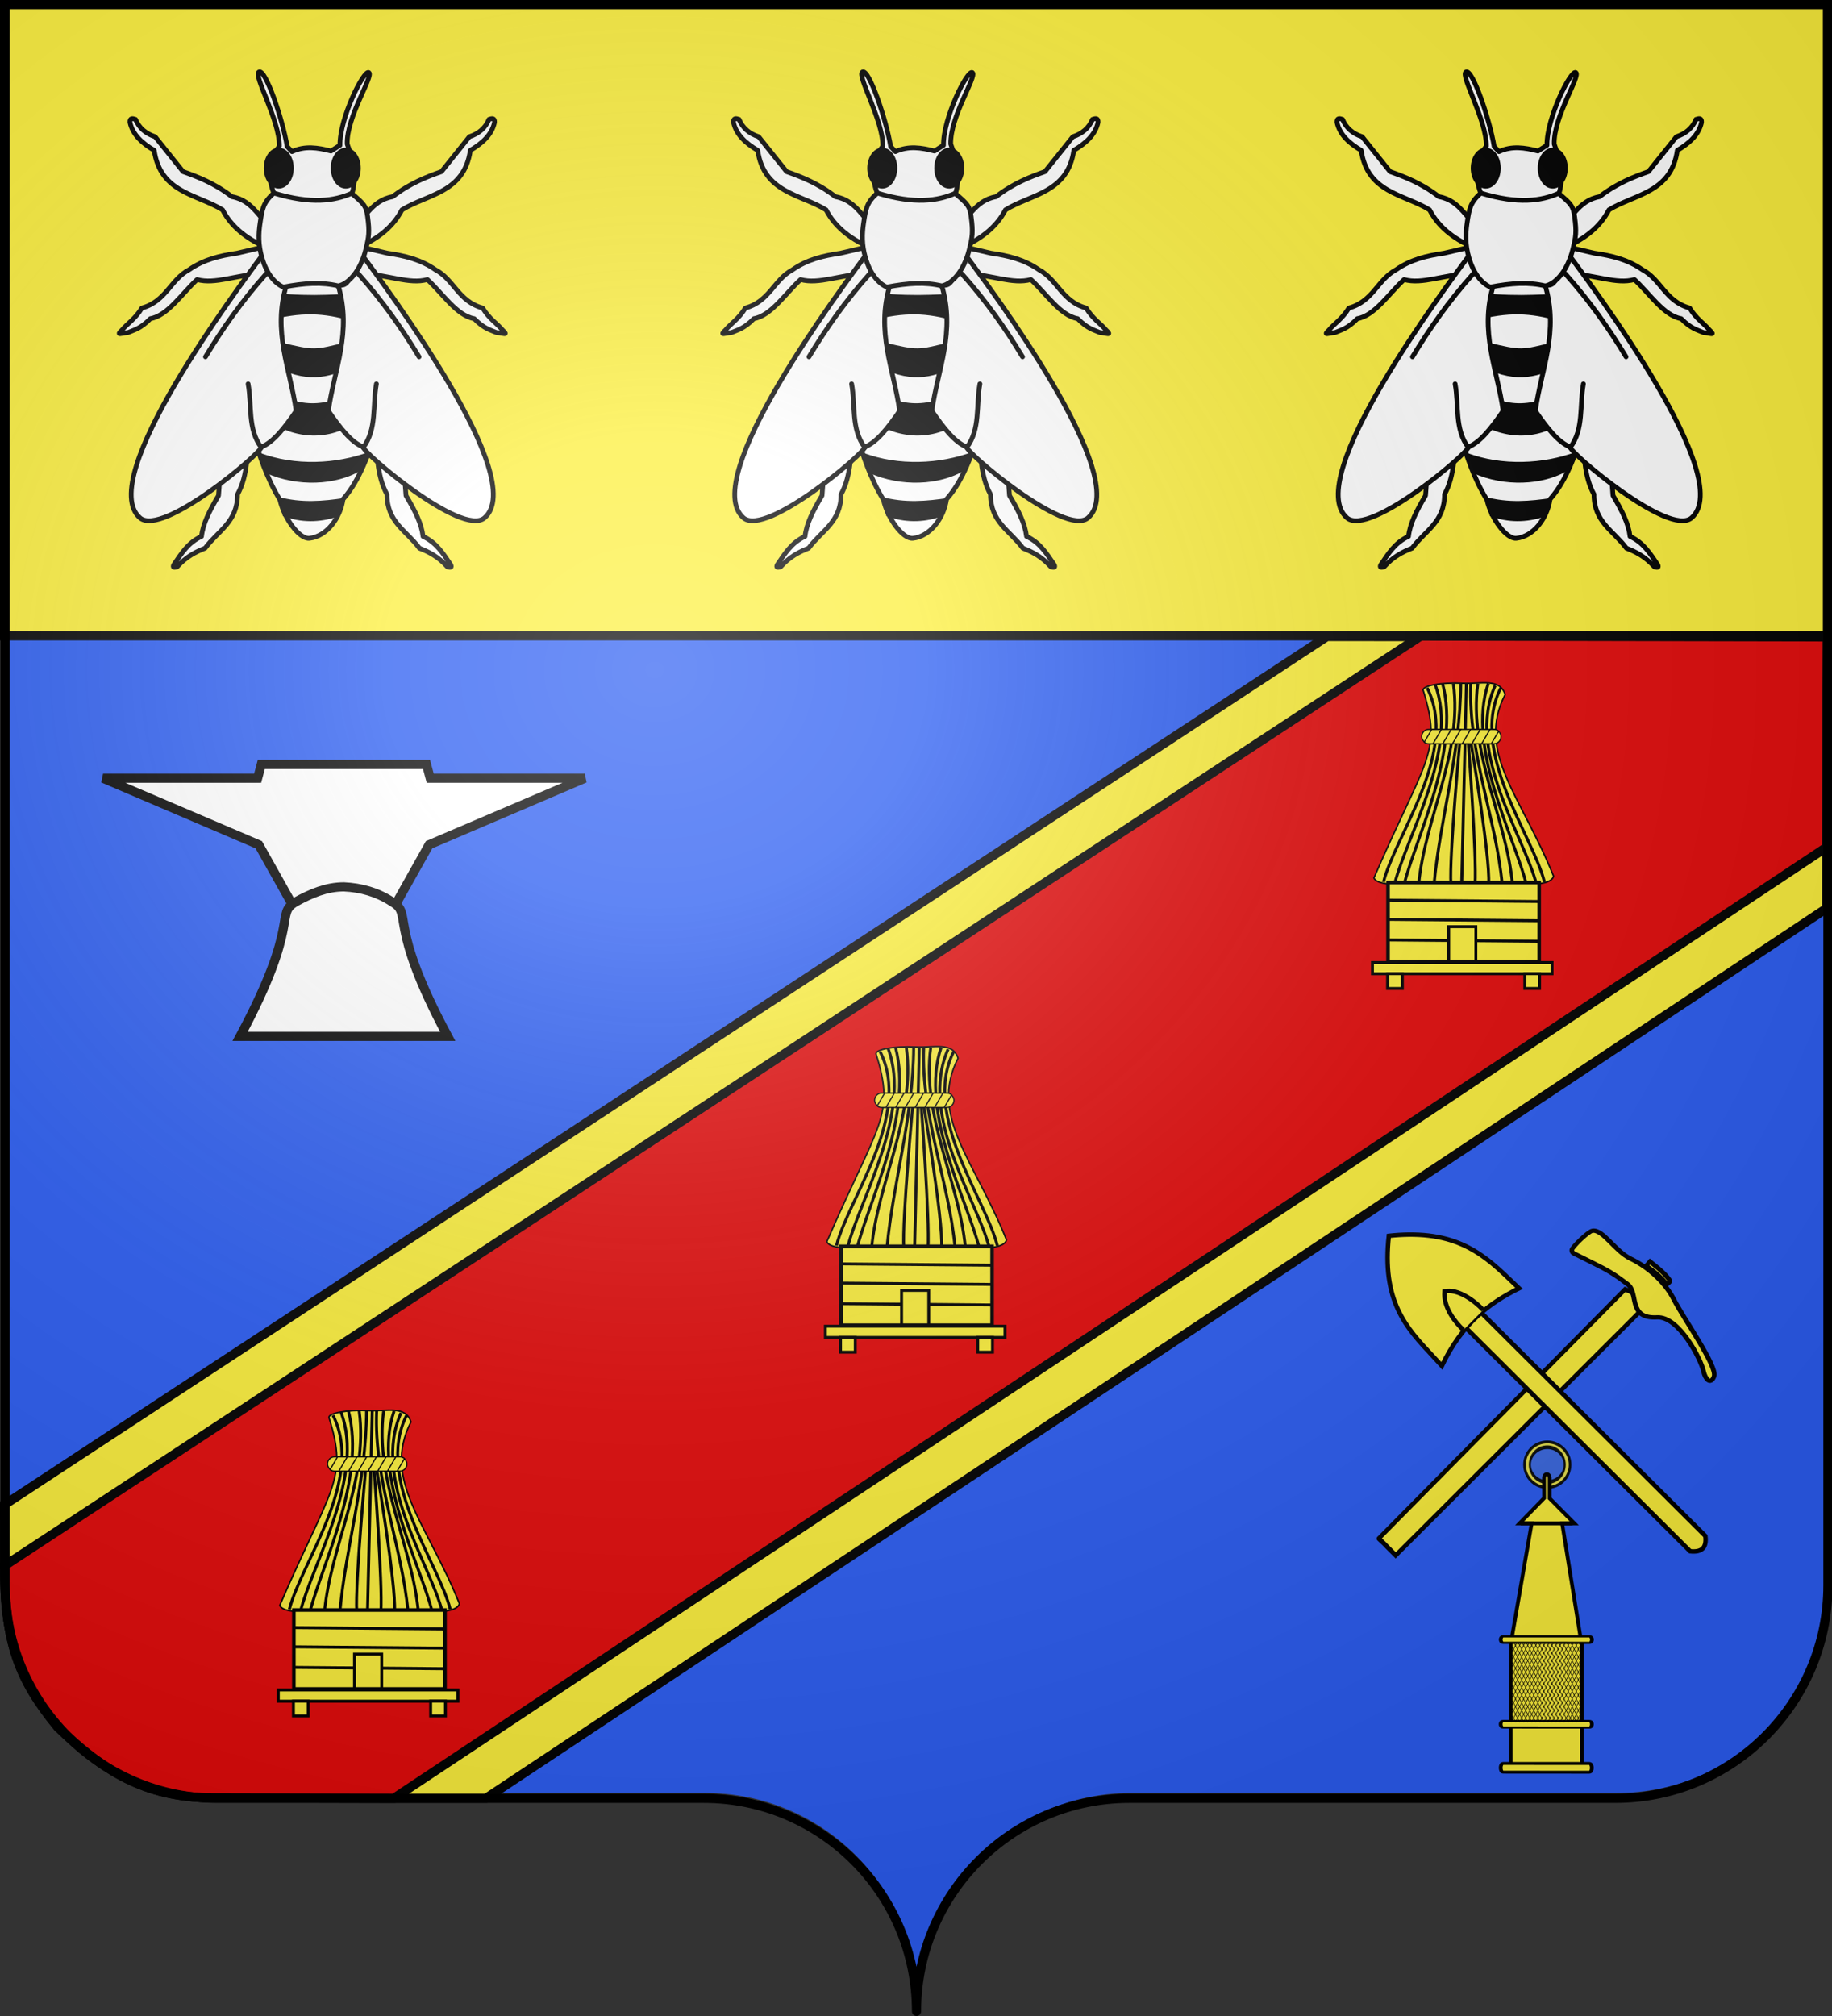 <?xml version="1.0" encoding="UTF-8" standalone="no"?>
<svg
   xmlns:dc="http://purl.org/dc/elements/1.1/"
   xmlns:cc="http://creativecommons.org/ns#"
   xmlns:rdf="http://www.w3.org/1999/02/22-rdf-syntax-ns#"
   xmlns:svg="http://www.w3.org/2000/svg"
   xmlns="http://www.w3.org/2000/svg"
   xmlns:xlink="http://www.w3.org/1999/xlink"
   xmlns:sodipodi="http://sodipodi.sourceforge.net/DTD/sodipodi-0.dtd"
   xmlns:inkscape="http://www.inkscape.org/namespaces/inkscape"
   height="660"
   width="600"
   version="1.0"
   id="svg2"
   sodipodi:version="0.32"
   inkscape:version="0.48.2 r9819"
   sodipodi:docname="Bessèges (30).svg"
   inkscape:output_extension="org.inkscape.output.svg.inkscape">
  <rect width="100%" height="100%" fill="#333333" stroke="none"/>
  <sodipodi:namedview
     inkscape:window-height="712"
     inkscape:window-width="1024"
     inkscape:pageshadow="2"
     inkscape:pageopacity="0.0"
     guidetolerance="10.0"
     gridtolerance="10.0"
     objecttolerance="10.0"
     borderopacity="1.0"
     bordercolor="#666666"
     pagecolor="#ffffff"
     id="base"
     showgrid="false"
     height="660px"
     inkscape:zoom="0.8"
     inkscape:cx="326.28032"
     inkscape:cy="330"
     inkscape:window-x="0"
     inkscape:window-y="22"
     inkscape:current-layer="g2836"
     showguides="true"
     inkscape:guide-bbox="true"
     inkscape:window-maximized="0">
    <inkscape:grid
       type="xygrid"
       id="grid7496" />
  </sodipodi:namedview>
  <desc
     id="desc4">Flag of Canton of Valais (Wallis)</desc>
  <defs
     id="defs6">
    <linearGradient
       id="linearGradient2893">
      <stop
         style="stop-color:white;stop-opacity:0.314;"
         offset="0"
         id="stop2895" />
      <stop
         id="stop2897"
         offset="0.19"
         style="stop-color:white;stop-opacity:0.251;" />
      <stop
         style="stop-color:#6b6b6b;stop-opacity:0.125;"
         offset="0.6"
         id="stop2901" />
      <stop
         style="stop-color:black;stop-opacity:0.125;"
         offset="1"
         id="stop2899" />
    </linearGradient>
    <radialGradient
       inkscape:collect="always"
       xlink:href="#linearGradient2893"
       id="radialGradient11919"
       gradientUnits="userSpaceOnUse"
       gradientTransform="matrix(1.551,0,0,1.35,-227.894,-51.264)"
       cx="285.186"
       cy="200.448"
       fx="285.186"
       fy="200.448"
       r="300" />
  </defs>
  <g
     inkscape:groupmode="layer"
     id="layer1"
     inkscape:label="Fond écu"
     style="display:inline">
    <g
       id="g32929"
       transform="matrix(-1,0,0,1,599.833,0)">
      <path
         sodipodi:nodetypes="cssccccssc"
         d="M 299.134,656.741 C 299.134,618.237 330.337,586.988 368.784,586.988 C 407.231,586.988 489.537,586.988 527.984,586.988 C 566.431,586.988 597.634,555.738 597.634,517.234 L 597.634,-0.258 L 0.634,-0.258 L 0.634,517.234 C 0.634,555.738 31.837,586.988 70.284,586.988 C 108.731,586.988 191.037,586.988 229.484,586.988 C 267.931,586.988 299.134,618.237 299.134,656.741 z"
         style="fill:#2b5df2;fill-opacity:1;fill-rule:nonzero;stroke:none;stroke-width:5;stroke-linecap:round;stroke-linejoin:round;stroke-miterlimit:4;stroke-dashoffset:0;stroke-opacity:1"
         id="path2014" />
      <path
         id="path2277"
         style="fill:#fcef3c;fill-opacity:1;fill-rule:evenodd;stroke:#000000;stroke-width:3;stroke-linecap:butt;stroke-linejoin:miter;stroke-miterlimit:4;stroke-dasharray:none;stroke-opacity:1;display:inline"
         d="M 598.333,208.163 L 598.333,1.242 L 1.333,1.242 L 1.333,208.163 L 598.333,208.163 z"
         sodipodi:nodetypes="ccccc" />
    </g>
    <path
       id="path2461"
       style="fill:#fcef3c;fill-opacity:1;fill-rule:evenodd;stroke:#000000;stroke-width:3;stroke-linecap:butt;stroke-linejoin:miter;stroke-miterlimit:4;stroke-dasharray:none;stroke-opacity:1"
       d="M 434.587,208.384 L 598.444,208.514 L 598.236,297.372 L 159.179,588.728 L 129.019,588.728 L 69.149,588.58 C 47.55,588.351 33.821,579.788 18.936,565.437 C 6.182,549.9 1.53,537.837 1.509,512.577 C 1.488,487.317 1.509,492.577 1.509,492.577 L 434.587,208.384 z"
       sodipodi:nodetypes="cccccccccc" />
    <g
       id="g32880"
       style="stroke:#000000;display:inline;fill:#e20909"
       transform="matrix(-1,0,0,1,599.8,-1.4e-4)">
      <path
         style="fill:#e20909;fill-opacity:1;fill-rule:evenodd;stroke:#000000;stroke-width:3;stroke-linecap:butt;stroke-linejoin:miter;stroke-miterlimit:4;stroke-dasharray:none;stroke-opacity:1"
         d="M 1.574,277.372 L 470.79,588.728 L 530.66,588.58 C 552.259,588.351 565.988,579.788 580.874,565.437 C 593.628,549.901 598.279,537.837 598.3,512.577 L 134.534,208.246 L 1.366,208.514 L 1.574,277.372 z"
         id="path31777"
         sodipodi:nodetypes="cccccccc" />
    </g>
    <g
       id="g8594"
       transform="translate(-6.4268999e-6,2.418)">
      <g
         id="g2596"
         style="display:inline"
         transform="matrix(1.558,0,0,1.558,96.094,-282.652)">
        <path
           id="path2242"
           style="fill:#ffffff;fill-rule:evenodd;stroke:#000000;stroke-width:1px;stroke-linecap:round;stroke-linejoin:round;stroke-opacity:1"
           d="M 246.477,237.674 L 245.088,270.63 C 246.553,275.504 248.109,280.355 250.897,284.899 C 251.778,288.857 255.004,293.201 257.084,292.98 C 260.728,292.593 263.598,288.702 264.155,284.773 C 267.836,280.634 269.366,275.205 271.478,270.125 L 268.827,236.285 L 268.322,232.118 L 247.109,231.866 L 246.477,237.674 z" />
        <path
           id="path3232"
           style="fill:#000000;fill-opacity:1;fill-rule:evenodd;stroke:none;stroke-width:1px;stroke-linecap:round;stroke-linejoin:round;stroke-opacity:1"
           d="M 247.614,261.281 C 254.785,265.41 259.921,266.075 268.448,261.072 L 267.185,268.358 C 261.335,272.671 253.969,272.204 248.119,268.105 L 247.614,261.281 z" />
        <path
           id="path3236"
           style="fill:#000000;fill-opacity:1;fill-rule:evenodd;stroke:none;stroke-width:1px;stroke-linecap:round;stroke-linejoin:round;stroke-opacity:1"
           d="M 247.361,241.083 C 254.848,242.246 261.582,241.911 268.574,241.336 L 265.796,247.271 C 260.072,245.638 255.474,245.331 248.245,247.271 L 247.361,241.083 z" />
        <path
           id="path3234"
           style="fill:#000000;fill-opacity:1;fill-rule:evenodd;stroke:none;stroke-width:1px;stroke-linecap:round;stroke-linejoin:round;stroke-opacity:1"
           d="M 251.023,251.816 C 258.258,253.528 257.963,253.487 265.165,251.69 L 266.049,256.993 C 261.03,259.26 256.337,260.646 248.876,256.362 L 251.023,251.816 z" />
        <path
           id="path2244"
           style="fill:#000000;fill-opacity:1;fill-rule:evenodd;stroke:none;stroke-width:1px;stroke-linecap:round;stroke-linejoin:round;stroke-opacity:1"
           d="M 246.73,275.05 C 254.077,277.779 262.693,277.408 269.711,274.797 L 267.943,278.712 C 262.585,281.928 254.487,282.145 248.119,279.343 L 246.73,275.05 z" />
        <path
           id="path3220"
           style="fill:#000000;fill-opacity:1;fill-rule:evenodd;stroke:none;stroke-width:1px;stroke-linecap:round;stroke-linejoin:round;stroke-opacity:1"
           d="M 250.518,284.267 C 255.42,285.6 259.94,285.18 264.407,284.52 L 263.002,288.434 C 259.171,289.706 255.341,289.73 251.51,288.308 L 250.518,284.267 z" />
        <path
           id="path3292"
           style="fill:#ffffff;fill-rule:evenodd;stroke:#000000;stroke-width:1px;stroke-linecap:round;stroke-linejoin:round;stroke-opacity:1"
           d="M 253.422,211.726 C 256.175,210.454 258.865,210.899 261.619,211.6 L 263.513,210.4 C 263.421,204.692 268.564,194.427 269.584,195.121 C 270.63,195.833 264.869,204.381 265.039,210.147 C 266.741,214.733 267.146,219.059 265.291,222.269 C 254.057,223.251 255.737,222.332 250.392,222.332 C 248.766,219.035 247.607,214.523 250.77,210.589 C 250.855,205.186 245.251,195.683 246.477,194.995 C 247.839,194.232 251.498,205.062 252.412,210.653 L 253.422,211.726 z" />
        <g
           id="g3302"
           style="stroke-linecap:round;stroke-linejoin:round">
          <path
             id="path3300"
             style="fill:#ffffff;fill-rule:evenodd;stroke:#000000;stroke-width:1px;stroke-linecap:round;stroke-linejoin:round;stroke-opacity:1"
             d="M 241.875,233.076 C 238.267,233.604 234.92,234.374 231.786,236.559 C 227.873,238.637 226.965,243.215 221.875,244.594 C 220.428,246.941 218.912,247.768 217.679,249.237 C 216.308,250.518 217.683,249.794 218.929,249.767 C 220.14,249.216 221.507,249.026 223.661,246.826 C 227.317,246.192 230.25,241.581 233.482,238.612 C 237.237,239.688 241.938,237.557 246.613,237.485 L 247.232,231.826 L 241.875,233.076 z" />
          <path
             id="path3298"
             style="fill:#ffffff;fill-rule:evenodd;stroke:#000000;stroke-width:1px;stroke-linecap:round;stroke-linejoin:round;stroke-opacity:1"
             d="M 219.375,205.576 C 219.954,208.239 221.994,209.989 224.464,211.469 C 225.76,220.42 233.44,220.634 238.839,223.969 C 240.558,227.306 243.608,229.918 247.946,231.826 L 249.569,228.071 C 246.836,226.439 245.436,221.99 240.804,221.201 C 237.157,218.357 233.508,216.984 230.536,215.934 L 224.659,208.597 C 222.706,207.96 221.298,206.779 220.536,204.951 C 219.885,204.72 219.321,204.633 219.375,205.576 z" />
          <path
             id="path2608"
             style="fill:#ffffff;fill-rule:evenodd;stroke:#000000;stroke-width:1px;stroke-linecap:round;stroke-linejoin:round;stroke-opacity:1"
             d="M 238.823,273.015 L 237.985,284.001 C 236.027,287.276 234.7,289.977 234.404,292.587 C 231.56,293.884 230.138,296.248 228.596,298.522 C 228.288,299.075 228.552,299.2 229.254,298.996 C 231.223,296.815 233.192,295.828 235.162,295.06 C 237.893,291.361 241.991,289.584 241.98,283.748 C 244.182,279.777 244.11,274.669 244.379,269.732 L 238.823,273.015 z" />
          <g
             id="g3238"
             style="stroke-linecap:round;stroke-linejoin:round">
            <path
               id="path2240"
               style="fill:#ffffff;fill-rule:evenodd;stroke:#000000;stroke-width:1px;stroke-linecap:round;stroke-linejoin:round;stroke-opacity:1"
               d="M 247.564,232.978 C 249.52,234.992 249.135,240.667 252.286,239.694 C 249.254,249.592 253.099,257.525 254.306,266.211 C 251.865,269.786 249.423,272.879 246.982,273.787 C 247.39,274.705 226.225,292.782 221.476,288.687 C 211.99,280.507 241.866,240.732 247.564,232.978 z" />
            <path
               id="path3224"
               style="fill:none;fill-rule:evenodd;stroke:#000000;stroke-width:1px;stroke-linecap:round;stroke-linejoin:round;stroke-opacity:1"
               d="M 247.992,237.422 C 242.797,243.23 238.757,249.038 235.239,254.847" />
            <path
               id="path3226"
               style="fill:none;fill-rule:evenodd;stroke:#000000;stroke-width:1px;stroke-linecap:round;stroke-linejoin:round;stroke-opacity:1"
               d="M 246.982,273.913 C 244.054,270.024 245.037,265.017 244.204,260.529" />
          </g>
          <path
             id="path3294"
             style="opacity:1;fill:#000000;fill-opacity:1;fill-rule:evenodd;stroke:#000000;stroke-width:1;stroke-linecap:round;stroke-linejoin:round;stroke-miterlimit:4;stroke-dasharray:none;stroke-dashoffset:0;stroke-opacity:1"
             transform="translate(-0.631,0.631)"
             d="M 253.927,214.567 C 253.928,216.66 252.74,218.357 251.275,218.357 C 249.81,218.357 248.623,216.66 248.624,214.567 C 248.623,212.474 249.81,210.777 251.275,210.777 C 252.74,210.777 253.928,212.474 253.927,214.567 L 253.927,214.567 z" />
        </g>
        <use
           xlink:href="#g3302"
           height="1052.362"
           width="744.094"
           y="0"
           x="0"
           id="use3312"
           style="stroke-linecap:round;stroke-linejoin:round"
           transform="matrix(-1,0,0,1,515.377,0)" />
        <path
           id="path3228"
           style="fill:#ffffff;fill-rule:evenodd;stroke:#000000;stroke-width:1px;stroke-linecap:round;stroke-linejoin:round;stroke-opacity:1"
           d="M 249.634,220.438 C 247.33,222.399 247.158,223.891 246.73,226.689 C 246.377,228.992 246.323,231.302 247.109,234.012 C 248.098,237.426 249.818,239.4 251.591,240.2 C 256.014,239.337 259.73,239.128 263.145,239.947 C 265.214,239.574 267.798,236.951 268.953,232.245 C 269.6,229.608 269.759,228.652 269.332,225.426 C 269.035,223.183 268.61,222.726 265.955,220.495 C 262.417,222.06 257.467,222.838 249.634,220.438 z" />
      </g>
      <g
         transform="matrix(1.558,0,0,1.558,-299.21,-282.652)"
         style="display:inline"
         id="g8518">
        <path
           d="M 246.477,237.674 L 245.088,270.63 C 246.553,275.504 248.109,280.355 250.897,284.899 C 251.778,288.857 255.004,293.201 257.084,292.98 C 260.728,292.593 263.598,288.702 264.155,284.773 C 267.836,280.634 269.366,275.205 271.478,270.125 L 268.827,236.285 L 268.322,232.118 L 247.109,231.866 L 246.477,237.674 z"
           style="fill:#ffffff;fill-rule:evenodd;stroke:#000000;stroke-width:1px;stroke-linecap:round;stroke-linejoin:round;stroke-opacity:1"
           id="path8520" />
        <path
           d="M 247.614,261.281 C 254.785,265.41 259.921,266.075 268.448,261.072 L 267.185,268.358 C 261.335,272.671 253.969,272.204 248.119,268.105 L 247.614,261.281 z"
           style="fill:#000000;fill-opacity:1;fill-rule:evenodd;stroke:none;stroke-width:1px;stroke-linecap:round;stroke-linejoin:round;stroke-opacity:1"
           id="path8522" />
        <path
           d="M 247.361,241.083 C 254.848,242.246 261.582,241.911 268.574,241.336 L 265.796,247.271 C 260.072,245.638 255.474,245.331 248.245,247.271 L 247.361,241.083 z"
           style="fill:#000000;fill-opacity:1;fill-rule:evenodd;stroke:none;stroke-width:1px;stroke-linecap:round;stroke-linejoin:round;stroke-opacity:1"
           id="path8524" />
        <path
           d="M 251.023,251.816 C 258.258,253.528 257.963,253.487 265.165,251.69 L 266.049,256.993 C 261.03,259.26 256.337,260.646 248.876,256.362 L 251.023,251.816 z"
           style="fill:#000000;fill-opacity:1;fill-rule:evenodd;stroke:none;stroke-width:1px;stroke-linecap:round;stroke-linejoin:round;stroke-opacity:1"
           id="path8526" />
        <path
           d="M 246.73,275.05 C 254.077,277.779 262.693,277.408 269.711,274.797 L 267.943,278.712 C 262.585,281.928 254.487,282.145 248.119,279.343 L 246.73,275.05 z"
           style="fill:#000000;fill-opacity:1;fill-rule:evenodd;stroke:none;stroke-width:1px;stroke-linecap:round;stroke-linejoin:round;stroke-opacity:1"
           id="path8528" />
        <path
           d="M 250.518,284.267 C 255.42,285.6 259.94,285.18 264.407,284.52 L 263.002,288.434 C 259.171,289.706 255.341,289.73 251.51,288.308 L 250.518,284.267 z"
           style="fill:#000000;fill-opacity:1;fill-rule:evenodd;stroke:none;stroke-width:1px;stroke-linecap:round;stroke-linejoin:round;stroke-opacity:1"
           id="path8530" />
        <path
           d="M 253.422,211.726 C 256.175,210.454 258.865,210.899 261.619,211.6 L 263.513,210.4 C 263.421,204.692 268.564,194.427 269.584,195.121 C 270.63,195.833 264.869,204.381 265.039,210.147 C 266.741,214.733 267.146,219.059 265.291,222.269 C 254.057,223.251 255.737,222.332 250.392,222.332 C 248.766,219.035 247.607,214.523 250.77,210.589 C 250.855,205.186 245.251,195.683 246.477,194.995 C 247.839,194.232 251.498,205.062 252.412,210.653 L 253.422,211.726 z"
           style="fill:#ffffff;fill-rule:evenodd;stroke:#000000;stroke-width:1px;stroke-linecap:round;stroke-linejoin:round;stroke-opacity:1"
           id="path8532" />
        <g
           style="stroke-linecap:round;stroke-linejoin:round"
           id="g8534">
          <path
             d="M 241.875,233.076 C 238.267,233.604 234.92,234.374 231.786,236.559 C 227.873,238.637 226.965,243.215 221.875,244.594 C 220.428,246.941 218.912,247.768 217.679,249.237 C 216.308,250.518 217.683,249.794 218.929,249.767 C 220.14,249.216 221.507,249.026 223.661,246.826 C 227.317,246.192 230.25,241.581 233.482,238.612 C 237.237,239.688 241.938,237.557 246.613,237.485 L 247.232,231.826 L 241.875,233.076 z"
             style="fill:#ffffff;fill-rule:evenodd;stroke:#000000;stroke-width:1px;stroke-linecap:round;stroke-linejoin:round;stroke-opacity:1"
             id="path8536" />
          <path
             d="M 219.375,205.576 C 219.954,208.239 221.994,209.989 224.464,211.469 C 225.76,220.42 233.44,220.634 238.839,223.969 C 240.558,227.306 243.608,229.918 247.946,231.826 L 249.569,228.071 C 246.836,226.439 245.436,221.99 240.804,221.201 C 237.157,218.357 233.508,216.984 230.536,215.934 L 224.659,208.597 C 222.706,207.96 221.298,206.779 220.536,204.951 C 219.885,204.72 219.321,204.633 219.375,205.576 z"
             style="fill:#ffffff;fill-rule:evenodd;stroke:#000000;stroke-width:1px;stroke-linecap:round;stroke-linejoin:round;stroke-opacity:1"
             id="path8538" />
          <path
             d="M 238.823,273.015 L 237.985,284.001 C 236.027,287.276 234.7,289.977 234.404,292.587 C 231.56,293.884 230.138,296.248 228.596,298.522 C 228.288,299.075 228.552,299.2 229.254,298.996 C 231.223,296.815 233.192,295.828 235.162,295.06 C 237.893,291.361 241.991,289.584 241.98,283.748 C 244.182,279.777 244.11,274.669 244.379,269.732 L 238.823,273.015 z"
             style="fill:#ffffff;fill-rule:evenodd;stroke:#000000;stroke-width:1px;stroke-linecap:round;stroke-linejoin:round;stroke-opacity:1"
             id="path8540" />
          <g
             style="stroke-linecap:round;stroke-linejoin:round"
             id="g8542">
            <path
               d="M 247.564,232.978 C 249.52,234.992 249.135,240.667 252.286,239.694 C 249.254,249.592 253.099,257.525 254.306,266.211 C 251.865,269.786 249.423,272.879 246.982,273.787 C 247.39,274.705 226.225,292.782 221.476,288.687 C 211.99,280.507 241.866,240.732 247.564,232.978 z"
               style="fill:#ffffff;fill-rule:evenodd;stroke:#000000;stroke-width:1px;stroke-linecap:round;stroke-linejoin:round;stroke-opacity:1"
               id="path8544" />
            <path
               d="M 247.992,237.422 C 242.797,243.23 238.757,249.038 235.239,254.847"
               style="fill:none;fill-rule:evenodd;stroke:#000000;stroke-width:1px;stroke-linecap:round;stroke-linejoin:round;stroke-opacity:1"
               id="path8546" />
            <path
               d="M 246.982,273.913 C 244.054,270.024 245.037,265.017 244.204,260.529"
               style="fill:none;fill-rule:evenodd;stroke:#000000;stroke-width:1px;stroke-linecap:round;stroke-linejoin:round;stroke-opacity:1"
               id="path8548" />
          </g>
          <path
             d="M 253.927,214.567 C 253.928,216.66 252.74,218.357 251.275,218.357 C 249.81,218.357 248.623,216.66 248.624,214.567 C 248.623,212.474 249.81,210.777 251.275,210.777 C 252.74,210.777 253.928,212.474 253.927,214.567 L 253.927,214.567 z"
             transform="translate(-0.631,0.631)"
             style="opacity:1;fill:#000000;fill-opacity:1;fill-rule:evenodd;stroke:#000000;stroke-width:1;stroke-linecap:round;stroke-linejoin:round;stroke-miterlimit:4;stroke-dasharray:none;stroke-dashoffset:0;stroke-opacity:1"
             id="path8550" />
        </g>
        <use
           transform="matrix(-1,0,0,1,515.377,0)"
           style="stroke-linecap:round;stroke-linejoin:round"
           id="use8552"
           x="0"
           y="0"
           width="744.094"
           height="1052.362"
           xlink:href="#g3302" />
        <path
           d="M 249.634,220.438 C 247.33,222.399 247.158,223.891 246.73,226.689 C 246.377,228.992 246.323,231.302 247.109,234.012 C 248.098,237.426 249.818,239.4 251.591,240.2 C 256.014,239.337 259.73,239.128 263.145,239.947 C 265.214,239.574 267.798,236.951 268.953,232.245 C 269.6,229.608 269.759,228.652 269.332,225.426 C 269.035,223.183 268.61,222.726 265.955,220.495 C 262.417,222.06 257.467,222.838 249.634,220.438 z"
           style="fill:#ffffff;fill-rule:evenodd;stroke:#000000;stroke-width:1px;stroke-linecap:round;stroke-linejoin:round;stroke-opacity:1"
           id="path8554" />
      </g>
      <g
         id="g8556"
         style="display:inline"
         transform="matrix(1.558,0,0,1.558,-101.558,-282.652)">
        <path
           id="path8558"
           style="fill:#ffffff;fill-rule:evenodd;stroke:#000000;stroke-width:1px;stroke-linecap:round;stroke-linejoin:round;stroke-opacity:1"
           d="M 246.477,237.674 L 245.088,270.63 C 246.553,275.504 248.109,280.355 250.897,284.899 C 251.778,288.857 255.004,293.201 257.084,292.98 C 260.728,292.593 263.598,288.702 264.155,284.773 C 267.836,280.634 269.366,275.205 271.478,270.125 L 268.827,236.285 L 268.322,232.118 L 247.109,231.866 L 246.477,237.674 z" />
        <path
           id="path8560"
           style="fill:#000000;fill-opacity:1;fill-rule:evenodd;stroke:none;stroke-width:1px;stroke-linecap:round;stroke-linejoin:round;stroke-opacity:1"
           d="M 247.614,261.281 C 254.785,265.41 259.921,266.075 268.448,261.072 L 267.185,268.358 C 261.335,272.671 253.969,272.204 248.119,268.105 L 247.614,261.281 z" />
        <path
           id="path8562"
           style="fill:#000000;fill-opacity:1;fill-rule:evenodd;stroke:none;stroke-width:1px;stroke-linecap:round;stroke-linejoin:round;stroke-opacity:1"
           d="M 247.361,241.083 C 254.848,242.246 261.582,241.911 268.574,241.336 L 265.796,247.271 C 260.072,245.638 255.474,245.331 248.245,247.271 L 247.361,241.083 z" />
        <path
           id="path8564"
           style="fill:#000000;fill-opacity:1;fill-rule:evenodd;stroke:none;stroke-width:1px;stroke-linecap:round;stroke-linejoin:round;stroke-opacity:1"
           d="M 251.023,251.816 C 258.258,253.528 257.963,253.487 265.165,251.69 L 266.049,256.993 C 261.03,259.26 256.337,260.646 248.876,256.362 L 251.023,251.816 z" />
        <path
           id="path8566"
           style="fill:#000000;fill-opacity:1;fill-rule:evenodd;stroke:none;stroke-width:1px;stroke-linecap:round;stroke-linejoin:round;stroke-opacity:1"
           d="M 246.73,275.05 C 254.077,277.779 262.693,277.408 269.711,274.797 L 267.943,278.712 C 262.585,281.928 254.487,282.145 248.119,279.343 L 246.73,275.05 z" />
        <path
           id="path8568"
           style="fill:#000000;fill-opacity:1;fill-rule:evenodd;stroke:none;stroke-width:1px;stroke-linecap:round;stroke-linejoin:round;stroke-opacity:1"
           d="M 250.518,284.267 C 255.42,285.6 259.94,285.18 264.407,284.52 L 263.002,288.434 C 259.171,289.706 255.341,289.73 251.51,288.308 L 250.518,284.267 z" />
        <path
           id="path8570"
           style="fill:#ffffff;fill-rule:evenodd;stroke:#000000;stroke-width:1px;stroke-linecap:round;stroke-linejoin:round;stroke-opacity:1"
           d="M 253.422,211.726 C 256.175,210.454 258.865,210.899 261.619,211.6 L 263.513,210.4 C 263.421,204.692 268.564,194.427 269.584,195.121 C 270.63,195.833 264.869,204.381 265.039,210.147 C 266.741,214.733 267.146,219.059 265.291,222.269 C 254.057,223.251 255.737,222.332 250.392,222.332 C 248.766,219.035 247.607,214.523 250.77,210.589 C 250.855,205.186 245.251,195.683 246.477,194.995 C 247.839,194.232 251.498,205.062 252.412,210.653 L 253.422,211.726 z" />
        <g
           id="g8572"
           style="stroke-linecap:round;stroke-linejoin:round">
          <path
             id="path8574"
             style="fill:#ffffff;fill-rule:evenodd;stroke:#000000;stroke-width:1px;stroke-linecap:round;stroke-linejoin:round;stroke-opacity:1"
             d="M 241.875,233.076 C 238.267,233.604 234.92,234.374 231.786,236.559 C 227.873,238.637 226.965,243.215 221.875,244.594 C 220.428,246.941 218.912,247.768 217.679,249.237 C 216.308,250.518 217.683,249.794 218.929,249.767 C 220.14,249.216 221.507,249.026 223.661,246.826 C 227.317,246.192 230.25,241.581 233.482,238.612 C 237.237,239.688 241.938,237.557 246.613,237.485 L 247.232,231.826 L 241.875,233.076 z" />
          <path
             id="path8576"
             style="fill:#ffffff;fill-rule:evenodd;stroke:#000000;stroke-width:1px;stroke-linecap:round;stroke-linejoin:round;stroke-opacity:1"
             d="M 219.375,205.576 C 219.954,208.239 221.994,209.989 224.464,211.469 C 225.76,220.42 233.44,220.634 238.839,223.969 C 240.558,227.306 243.608,229.918 247.946,231.826 L 249.569,228.071 C 246.836,226.439 245.436,221.99 240.804,221.201 C 237.157,218.357 233.508,216.984 230.536,215.934 L 224.659,208.597 C 222.706,207.96 221.298,206.779 220.536,204.951 C 219.885,204.72 219.321,204.633 219.375,205.576 z" />
          <path
             id="path8578"
             style="fill:#ffffff;fill-rule:evenodd;stroke:#000000;stroke-width:1px;stroke-linecap:round;stroke-linejoin:round;stroke-opacity:1"
             d="M 238.823,273.015 L 237.985,284.001 C 236.027,287.276 234.7,289.977 234.404,292.587 C 231.56,293.884 230.138,296.248 228.596,298.522 C 228.288,299.075 228.552,299.2 229.254,298.996 C 231.223,296.815 233.192,295.828 235.162,295.06 C 237.893,291.361 241.991,289.584 241.98,283.748 C 244.182,279.777 244.11,274.669 244.379,269.732 L 238.823,273.015 z" />
          <g
             id="g8580"
             style="stroke-linecap:round;stroke-linejoin:round">
            <path
               id="path8582"
               style="fill:#ffffff;fill-rule:evenodd;stroke:#000000;stroke-width:1px;stroke-linecap:round;stroke-linejoin:round;stroke-opacity:1"
               d="M 247.564,232.978 C 249.52,234.992 249.135,240.667 252.286,239.694 C 249.254,249.592 253.099,257.525 254.306,266.211 C 251.865,269.786 249.423,272.879 246.982,273.787 C 247.39,274.705 226.225,292.782 221.476,288.687 C 211.99,280.507 241.866,240.732 247.564,232.978 z" />
            <path
               id="path8584"
               style="fill:none;fill-rule:evenodd;stroke:#000000;stroke-width:1px;stroke-linecap:round;stroke-linejoin:round;stroke-opacity:1"
               d="M 247.992,237.422 C 242.797,243.23 238.757,249.038 235.239,254.847" />
            <path
               id="path8586"
               style="fill:none;fill-rule:evenodd;stroke:#000000;stroke-width:1px;stroke-linecap:round;stroke-linejoin:round;stroke-opacity:1"
               d="M 246.982,273.913 C 244.054,270.024 245.037,265.017 244.204,260.529" />
          </g>
          <path
             id="path8588"
             style="opacity:1;fill:#000000;fill-opacity:1;fill-rule:evenodd;stroke:#000000;stroke-width:1;stroke-linecap:round;stroke-linejoin:round;stroke-miterlimit:4;stroke-dasharray:none;stroke-dashoffset:0;stroke-opacity:1"
             transform="translate(-0.631,0.631)"
             d="M 253.927,214.567 C 253.928,216.66 252.74,218.357 251.275,218.357 C 249.81,218.357 248.623,216.66 248.624,214.567 C 248.623,212.474 249.81,210.777 251.275,210.777 C 252.74,210.777 253.928,212.474 253.927,214.567 L 253.927,214.567 z" />
        </g>
        <use
           xlink:href="#g3302"
           height="1052.362"
           width="744.094"
           y="0"
           x="0"
           id="use8590"
           style="stroke-linecap:round;stroke-linejoin:round"
           transform="matrix(-1,0,0,1,515.377,0)" />
        <path
           id="path8592"
           style="fill:#ffffff;fill-rule:evenodd;stroke:#000000;stroke-width:1px;stroke-linecap:round;stroke-linejoin:round;stroke-opacity:1"
           d="M 249.634,220.438 C 247.33,222.399 247.158,223.891 246.73,226.689 C 246.377,228.992 246.323,231.302 247.109,234.012 C 248.098,237.426 249.818,239.4 251.591,240.2 C 256.014,239.337 259.73,239.128 263.145,239.947 C 265.214,239.574 267.798,236.951 268.953,232.245 C 269.6,229.608 269.759,228.652 269.332,225.426 C 269.035,223.183 268.61,222.726 265.955,220.495 C 262.417,222.06 257.467,222.838 249.634,220.438 z" />
      </g>
    </g>
  </g>
  <g
     inkscape:groupmode="layer"
     id="layer2"
     inkscape:label="Meubles"
     style="display:inline">
    <g
       style="display:inline"
       transform="translate(-418.341,-357.676)"
       inkscape:label="Calque 1"
       id="g3148">
      <g
         id="g3199"
         inkscape:label="Calque 1"
         transform="translate(267.523,-111.429)">
        <g
           transform="translate(-446.848,-77.75)"
           inkscape:label="Calque 1"
           id="g2836" />
      </g>
    </g>
    <g
       id="g6706"
       transform="translate(-997.146,3.267)">
      <g
         id="g6520"
         transform="matrix(0.266,0,0,0.266,1039.401,422.67)">
        <g
           style="display:inline"
           inkscape:label="Fond écu"
           id="g6522">
          <g
             transform="matrix(3.624,0,0,3.624,-650.365,84.58)"
             id="g6524">
            <path
               style="fill:#fcef3c;fill-opacity:1;fill-rule:evenodd;stroke:#000000;stroke-width:0.503;stroke-linecap:butt;stroke-linejoin:miter;stroke-miterlimit:4;stroke-dasharray:none;stroke-opacity:1"
               d="M 247.415,16.342 C 254.065,37.444 248.134,39.608 230.668,80.042 C 232.38,83.569 245.373,81.87 260.694,82.005 C 275.427,82.134 290.741,83.745 291.702,79.405 C 280.745,52.121 265.218,37.349 275.251,17.708 C 273.433,12.062 267.083,14.186 260.851,13.89 C 253.373,13.535 246.882,14.761 247.415,16.342 z"
               id="path6526"
               sodipodi:nodetypes="ccsccsc" />
            <path
               style="fill:none;fill-rule:evenodd;stroke:#000000;stroke-width:1px;stroke-linecap:butt;stroke-linejoin:miter;stroke-opacity:1"
               d="M 233.939,81.377 C 237.92,65.452 259.738,37.105 248.749,15.447"
               id="path6528"
               sodipodi:nodetypes="cc" />
            <path
               sodipodi:nodetypes="cc"
               id="path6530"
               d="M 288.598,81.377 C 284.617,65.452 262.8,37.105 273.788,15.447"
               style="fill:none;fill-rule:evenodd;stroke:#000000;stroke-width:1px;stroke-linecap:butt;stroke-linejoin:miter;stroke-opacity:1" />
            <path
               style="fill:none;fill-rule:evenodd;stroke:#000000;stroke-width:1px;stroke-linecap:butt;stroke-linejoin:miter;stroke-opacity:1"
               d="M 285.891,82.173 C 281.91,66.248 261.685,37.265 271.877,14.651"
               id="path6532"
               sodipodi:nodetypes="cc" />
            <path
               sodipodi:nodetypes="cc"
               id="path6534"
               d="M 237.761,81.855 C 241.742,65.93 259.738,36.15 251.457,14.333"
               style="fill:none;fill-rule:evenodd;stroke:#000000;stroke-width:1px;stroke-linecap:butt;stroke-linejoin:miter;stroke-opacity:1" />
            <path
               style="fill:none;fill-rule:evenodd;stroke:#000000;stroke-width:1px;stroke-linecap:butt;stroke-linejoin:miter;stroke-opacity:1"
               d="M 240.946,82.173 C 244.927,66.248 260.056,36.946 254.005,14.014"
               id="path6536"
               sodipodi:nodetypes="cc" />
            <path
               sodipodi:nodetypes="cc"
               id="path6538"
               d="M 282.417,82.014 C 278.436,66.089 262.033,35.831 269.518,14.014"
               style="fill:none;fill-rule:evenodd;stroke:#000000;stroke-width:1px;stroke-linecap:butt;stroke-linejoin:miter;stroke-opacity:1" />
            <path
               sodipodi:nodetypes="cc"
               id="path6540"
               d="M 245.883,82.173 C 247.953,59.719 260.852,37.583 257.667,14.014"
               style="fill:none;fill-rule:evenodd;stroke:#000000;stroke-width:1px;stroke-linecap:butt;stroke-linejoin:miter;stroke-opacity:1" />
            <path
               style="fill:none;fill-rule:evenodd;stroke:#000000;stroke-width:1px;stroke-linecap:butt;stroke-linejoin:miter;stroke-opacity:1"
               d="M 277.758,82.173 C 275.688,59.719 262.789,37.583 265.974,14.014"
               id="path6542"
               sodipodi:nodetypes="cc" />
            <path
               sodipodi:nodetypes="cc"
               id="path6544"
               d="M 274.255,82.173 C 272.185,59.719 262.63,37.583 263.585,14.014"
               style="fill:none;fill-rule:evenodd;stroke:#000000;stroke-width:1px;stroke-linecap:butt;stroke-linejoin:miter;stroke-opacity:1" />
            <path
               style="fill:none;fill-rule:evenodd;stroke:#000000;stroke-width:1px;stroke-linecap:butt;stroke-linejoin:miter;stroke-opacity:1"
               d="M 251.097,82.173 C 253.167,59.719 260.015,38.061 260.174,14.014"
               id="path6546"
               sodipodi:nodetypes="cc" />
            <path
               sodipodi:nodetypes="cc"
               id="path6548"
               d="M 260.492,82.173 C 260.492,82.173 262.085,14.014 262.085,14.014"
               style="fill:none;fill-rule:evenodd;stroke:#000000;stroke-width:1px;stroke-linecap:butt;stroke-linejoin:miter;stroke-opacity:1" />
            <path
               style="fill:none;fill-rule:evenodd;stroke:#000000;stroke-width:1px;stroke-linecap:butt;stroke-linejoin:miter;stroke-opacity:1"
               d="M 256.83,82.173 C 256.193,72.937 260.015,32.169 260.015,32.169"
               id="path6550"
               sodipodi:nodetypes="cc" />
            <path
               sodipodi:nodetypes="cc"
               id="path6552"
               d="M 265.039,82.173 C 265.676,72.937 262.65,32.806 262.65,32.806"
               style="fill:none;fill-rule:evenodd;stroke:#000000;stroke-width:1px;stroke-linecap:butt;stroke-linejoin:miter;stroke-opacity:1" />
            <path
               style="fill:none;fill-rule:evenodd;stroke:#000000;stroke-width:1px;stroke-linecap:butt;stroke-linejoin:miter;stroke-opacity:1"
               d="M 269.657,82.173 C 270.294,72.937 263.287,32.009 263.287,32.009"
               id="path6554"
               sodipodi:nodetypes="cc" />
            <rect
               style="fill:#fcef3c;fill-opacity:1;fill-rule:nonzero;stroke:#000000;stroke-width:0.404;stroke-linecap:butt;stroke-linejoin:miter;marker:none;marker-start:none;marker-mid:none;marker-end:none;stroke-miterlimit:4;stroke-dasharray:none;stroke-dashoffset:0;stroke-opacity:1;visibility:visible;display:inline;overflow:visible"
               id="rect6556"
               width="26.966"
               height="4.836"
               x="246.898"
               y="29.583"
               ry="2.418"
               rx="2.345" />
            <path
               style="fill:#fcef3c;fill-opacity:1;fill-rule:nonzero;stroke:#000000;stroke-width:0.404;stroke-linecap:butt;stroke-linejoin:miter;marker:none;marker-start:none;marker-mid:none;marker-end:none;stroke-miterlimit:4;stroke-dasharray:none;stroke-dashoffset:0;stroke-opacity:1;visibility:visible;display:inline;overflow:visible"
               d="M 250.305,29.584 L 247.785,33.898 C 248.185,34.225 248.69,34.421 249.241,34.421 L 250.767,34.421 L 253.592,29.584 L 250.305,29.584 z M 256.908,29.584 L 254.082,34.421 L 257.365,34.421 L 260.19,29.584 L 256.908,29.584 z M 263.51,29.584 L 260.685,34.421 L 263.968,34.421 L 266.793,29.584 L 263.51,29.584 z M 270.108,29.584 L 267.283,34.421 L 270.571,34.421 L 273.049,30.172 C 272.638,29.807 272.105,29.584 271.518,29.584 L 270.108,29.584 z"
               id="path6558" />
            <path
               style="fill:#fcef3c;fill-opacity:1;fill-rule:nonzero;stroke:#000000;stroke-width:1.22;stroke-miterlimit:4;stroke-dasharray:none;stroke-opacity:1"
               d="M 235.459,81.593 L 286.813,81.593 L 286.813,108.399 L 235.459,108.399 L 235.459,81.593 z"
               id="path6560" />
            <path
               style="fill:none;fill-rule:evenodd;stroke:#000000;stroke-width:1px;stroke-linecap:butt;stroke-linejoin:miter;stroke-opacity:1"
               d="M 235.574,87.564 C 286.923,88.015 286.923,88.015 286.923,88.015"
               id="path6562" />
            <path
               id="path6564"
               d="M 235.574,94.095 C 286.923,94.546 286.923,94.546 286.923,94.546"
               style="fill:none;fill-rule:evenodd;stroke:#000000;stroke-width:1px;stroke-linecap:butt;stroke-linejoin:miter;stroke-opacity:1" />
            <path
               style="fill:none;fill-rule:evenodd;stroke:#000000;stroke-width:1px;stroke-linecap:butt;stroke-linejoin:miter;stroke-opacity:1"
               d="M 235.574,101.077 C 286.923,101.527 286.923,101.527 286.923,101.527"
               id="path6566" />
            <rect
               style="fill:#fcef3c;fill-opacity:1;fill-rule:nonzero;stroke:#000000;stroke-width:1;stroke-miterlimit:4;stroke-dasharray:none;stroke-opacity:1"
               id="rect6568"
               width="9.234"
               height="11.711"
               x="256.069"
               y="96.573" />
            <rect
               y="108.742"
               x="230.177"
               height="3.812"
               width="61.017"
               id="rect6570"
               style="fill:#fcef3c;fill-opacity:1;fill-rule:nonzero;stroke:#000000;stroke-width:1;stroke-miterlimit:4;stroke-dasharray:none;stroke-opacity:1" />
            <rect
               y="112.53"
               x="235.316"
               height="5.021"
               width="5.021"
               id="rect6572"
               style="fill:#fcef3c;fill-opacity:1;fill-rule:nonzero;stroke:#000000;stroke-width:1;stroke-miterlimit:4;stroke-dasharray:none;stroke-opacity:1" />
            <rect
               style="fill:#fcef3c;fill-opacity:1;fill-rule:nonzero;stroke:#000000;stroke-width:1;stroke-miterlimit:4;stroke-dasharray:none;stroke-opacity:1"
               id="rect6574"
               width="5.021"
               height="5.021"
               x="281.935"
               y="112.53" />
          </g>
        </g>
        <g
           inkscape:label="Meubles"
           id="g6576" />
        <g
           inkscape:label="Reflet final"
           id="g6578" />
        <g
           inkscape:label="Contour final"
           id="g6580" />
      </g>
      <g
         transform="matrix(0.266,0,0,0.266,1397.752,184.525)"
         id="g6582">
        <g
           id="g6584"
           inkscape:label="Fond écu"
           style="display:inline">
          <g
             id="g6586"
             transform="matrix(3.624,0,0,3.624,-650.365,84.58)">
            <path
               sodipodi:nodetypes="ccsccsc"
               id="path6588"
               d="M 247.415,16.342 C 254.065,37.444 248.134,39.608 230.668,80.042 C 232.38,83.569 245.373,81.87 260.694,82.005 C 275.427,82.134 290.741,83.745 291.702,79.405 C 280.745,52.121 265.218,37.349 275.251,17.708 C 273.433,12.062 267.083,14.186 260.851,13.89 C 253.373,13.535 246.882,14.761 247.415,16.342 z"
               style="fill:#fcef3c;fill-opacity:1;fill-rule:evenodd;stroke:#000000;stroke-width:0.503;stroke-linecap:butt;stroke-linejoin:miter;stroke-miterlimit:4;stroke-dasharray:none;stroke-opacity:1" />
            <path
               sodipodi:nodetypes="cc"
               id="path6590"
               d="M 233.939,81.377 C 237.92,65.452 259.738,37.105 248.749,15.447"
               style="fill:none;fill-rule:evenodd;stroke:#000000;stroke-width:1px;stroke-linecap:butt;stroke-linejoin:miter;stroke-opacity:1" />
            <path
               style="fill:none;fill-rule:evenodd;stroke:#000000;stroke-width:1px;stroke-linecap:butt;stroke-linejoin:miter;stroke-opacity:1"
               d="M 288.598,81.377 C 284.617,65.452 262.8,37.105 273.788,15.447"
               id="path6592"
               sodipodi:nodetypes="cc" />
            <path
               sodipodi:nodetypes="cc"
               id="path6594"
               d="M 285.891,82.173 C 281.91,66.248 261.685,37.265 271.877,14.651"
               style="fill:none;fill-rule:evenodd;stroke:#000000;stroke-width:1px;stroke-linecap:butt;stroke-linejoin:miter;stroke-opacity:1" />
            <path
               style="fill:none;fill-rule:evenodd;stroke:#000000;stroke-width:1px;stroke-linecap:butt;stroke-linejoin:miter;stroke-opacity:1"
               d="M 237.761,81.855 C 241.742,65.93 259.738,36.15 251.457,14.333"
               id="path6596"
               sodipodi:nodetypes="cc" />
            <path
               sodipodi:nodetypes="cc"
               id="path6598"
               d="M 240.946,82.173 C 244.927,66.248 260.056,36.946 254.005,14.014"
               style="fill:none;fill-rule:evenodd;stroke:#000000;stroke-width:1px;stroke-linecap:butt;stroke-linejoin:miter;stroke-opacity:1" />
            <path
               style="fill:none;fill-rule:evenodd;stroke:#000000;stroke-width:1px;stroke-linecap:butt;stroke-linejoin:miter;stroke-opacity:1"
               d="M 282.417,82.014 C 278.436,66.089 262.033,35.831 269.518,14.014"
               id="path6600"
               sodipodi:nodetypes="cc" />
            <path
               style="fill:none;fill-rule:evenodd;stroke:#000000;stroke-width:1px;stroke-linecap:butt;stroke-linejoin:miter;stroke-opacity:1"
               d="M 245.883,82.173 C 247.953,59.719 260.852,37.583 257.667,14.014"
               id="path6602"
               sodipodi:nodetypes="cc" />
            <path
               sodipodi:nodetypes="cc"
               id="path6604"
               d="M 277.758,82.173 C 275.688,59.719 262.789,37.583 265.974,14.014"
               style="fill:none;fill-rule:evenodd;stroke:#000000;stroke-width:1px;stroke-linecap:butt;stroke-linejoin:miter;stroke-opacity:1" />
            <path
               style="fill:none;fill-rule:evenodd;stroke:#000000;stroke-width:1px;stroke-linecap:butt;stroke-linejoin:miter;stroke-opacity:1"
               d="M 274.255,82.173 C 272.185,59.719 262.63,37.583 263.585,14.014"
               id="path6606"
               sodipodi:nodetypes="cc" />
            <path
               sodipodi:nodetypes="cc"
               id="path6608"
               d="M 251.097,82.173 C 253.167,59.719 260.015,38.061 260.174,14.014"
               style="fill:none;fill-rule:evenodd;stroke:#000000;stroke-width:1px;stroke-linecap:butt;stroke-linejoin:miter;stroke-opacity:1" />
            <path
               style="fill:none;fill-rule:evenodd;stroke:#000000;stroke-width:1px;stroke-linecap:butt;stroke-linejoin:miter;stroke-opacity:1"
               d="M 260.492,82.173 C 260.492,82.173 262.085,14.014 262.085,14.014"
               id="path6610"
               sodipodi:nodetypes="cc" />
            <path
               sodipodi:nodetypes="cc"
               id="path6612"
               d="M 256.83,82.173 C 256.193,72.937 260.015,32.169 260.015,32.169"
               style="fill:none;fill-rule:evenodd;stroke:#000000;stroke-width:1px;stroke-linecap:butt;stroke-linejoin:miter;stroke-opacity:1" />
            <path
               style="fill:none;fill-rule:evenodd;stroke:#000000;stroke-width:1px;stroke-linecap:butt;stroke-linejoin:miter;stroke-opacity:1"
               d="M 265.039,82.173 C 265.676,72.937 262.65,32.806 262.65,32.806"
               id="path6614"
               sodipodi:nodetypes="cc" />
            <path
               sodipodi:nodetypes="cc"
               id="path6616"
               d="M 269.657,82.173 C 270.294,72.937 263.287,32.009 263.287,32.009"
               style="fill:none;fill-rule:evenodd;stroke:#000000;stroke-width:1px;stroke-linecap:butt;stroke-linejoin:miter;stroke-opacity:1" />
            <rect
               rx="2.345"
               ry="2.418"
               y="29.583"
               x="246.898"
               height="4.836"
               width="26.966"
               id="rect6618"
               style="fill:#fcef3c;fill-opacity:1;fill-rule:nonzero;stroke:#000000;stroke-width:0.404;stroke-linecap:butt;stroke-linejoin:miter;marker:none;marker-start:none;marker-mid:none;marker-end:none;stroke-miterlimit:4;stroke-dasharray:none;stroke-dashoffset:0;stroke-opacity:1;visibility:visible;display:inline;overflow:visible" />
            <path
               id="path6620"
               d="M 250.305,29.584 L 247.785,33.898 C 248.185,34.225 248.69,34.421 249.241,34.421 L 250.767,34.421 L 253.592,29.584 L 250.305,29.584 z M 256.908,29.584 L 254.082,34.421 L 257.365,34.421 L 260.19,29.584 L 256.908,29.584 z M 263.51,29.584 L 260.685,34.421 L 263.968,34.421 L 266.793,29.584 L 263.51,29.584 z M 270.108,29.584 L 267.283,34.421 L 270.571,34.421 L 273.049,30.172 C 272.638,29.807 272.105,29.584 271.518,29.584 L 270.108,29.584 z"
               style="fill:#fcef3c;fill-opacity:1;fill-rule:nonzero;stroke:#000000;stroke-width:0.404;stroke-linecap:butt;stroke-linejoin:miter;marker:none;marker-start:none;marker-mid:none;marker-end:none;stroke-miterlimit:4;stroke-dasharray:none;stroke-dashoffset:0;stroke-opacity:1;visibility:visible;display:inline;overflow:visible" />
            <path
               id="path6622"
               d="M 235.459,81.593 L 286.813,81.593 L 286.813,108.399 L 235.459,108.399 L 235.459,81.593 z"
               style="fill:#fcef3c;fill-opacity:1;fill-rule:nonzero;stroke:#000000;stroke-width:1.22;stroke-miterlimit:4;stroke-dasharray:none;stroke-opacity:1" />
            <path
               id="path6624"
               d="M 235.574,87.564 C 286.923,88.015 286.923,88.015 286.923,88.015"
               style="fill:none;fill-rule:evenodd;stroke:#000000;stroke-width:1px;stroke-linecap:butt;stroke-linejoin:miter;stroke-opacity:1" />
            <path
               style="fill:none;fill-rule:evenodd;stroke:#000000;stroke-width:1px;stroke-linecap:butt;stroke-linejoin:miter;stroke-opacity:1"
               d="M 235.574,94.095 C 286.923,94.546 286.923,94.546 286.923,94.546"
               id="path6626" />
            <path
               id="path6628"
               d="M 235.574,101.077 C 286.923,101.527 286.923,101.527 286.923,101.527"
               style="fill:none;fill-rule:evenodd;stroke:#000000;stroke-width:1px;stroke-linecap:butt;stroke-linejoin:miter;stroke-opacity:1" />
            <rect
               y="96.573"
               x="256.069"
               height="11.711"
               width="9.234"
               id="rect6630"
               style="fill:#fcef3c;fill-opacity:1;fill-rule:nonzero;stroke:#000000;stroke-width:1;stroke-miterlimit:4;stroke-dasharray:none;stroke-opacity:1" />
            <rect
               style="fill:#fcef3c;fill-opacity:1;fill-rule:nonzero;stroke:#000000;stroke-width:1;stroke-miterlimit:4;stroke-dasharray:none;stroke-opacity:1"
               id="rect6632"
               width="61.017"
               height="3.812"
               x="230.177"
               y="108.742" />
            <rect
               style="fill:#fcef3c;fill-opacity:1;fill-rule:nonzero;stroke:#000000;stroke-width:1;stroke-miterlimit:4;stroke-dasharray:none;stroke-opacity:1"
               id="rect6634"
               width="5.021"
               height="5.021"
               x="235.316"
               y="112.53" />
            <rect
               y="112.53"
               x="281.935"
               height="5.021"
               width="5.021"
               id="rect6636"
               style="fill:#fcef3c;fill-opacity:1;fill-rule:nonzero;stroke:#000000;stroke-width:1;stroke-miterlimit:4;stroke-dasharray:none;stroke-opacity:1" />
          </g>
        </g>
        <g
           id="g6638"
           inkscape:label="Meubles" />
        <g
           id="g6640"
           inkscape:label="Reflet final" />
        <g
           id="g6642"
           inkscape:label="Contour final" />
      </g>
      <g
         id="g6644"
         transform="matrix(0.266,0,0,0.266,1218.577,303.597)">
        <g
           style="display:inline"
           inkscape:label="Fond écu"
           id="g6646">
          <g
             transform="matrix(3.624,0,0,3.624,-650.365,84.58)"
             id="g6648">
            <path
               style="fill:#fcef3c;fill-opacity:1;fill-rule:evenodd;stroke:#000000;stroke-width:0.503;stroke-linecap:butt;stroke-linejoin:miter;stroke-miterlimit:4;stroke-dasharray:none;stroke-opacity:1"
               d="M 247.415,16.342 C 254.065,37.444 248.134,39.608 230.668,80.042 C 232.38,83.569 245.373,81.87 260.694,82.005 C 275.427,82.134 290.741,83.745 291.702,79.405 C 280.745,52.121 265.218,37.349 275.251,17.708 C 273.433,12.062 267.083,14.186 260.851,13.89 C 253.373,13.535 246.882,14.761 247.415,16.342 z"
               id="path6650"
               sodipodi:nodetypes="ccsccsc" />
            <path
               style="fill:none;fill-rule:evenodd;stroke:#000000;stroke-width:1px;stroke-linecap:butt;stroke-linejoin:miter;stroke-opacity:1"
               d="M 233.939,81.377 C 237.92,65.452 259.738,37.105 248.749,15.447"
               id="path6652"
               sodipodi:nodetypes="cc" />
            <path
               sodipodi:nodetypes="cc"
               id="path6654"
               d="M 288.598,81.377 C 284.617,65.452 262.8,37.105 273.788,15.447"
               style="fill:none;fill-rule:evenodd;stroke:#000000;stroke-width:1px;stroke-linecap:butt;stroke-linejoin:miter;stroke-opacity:1" />
            <path
               style="fill:none;fill-rule:evenodd;stroke:#000000;stroke-width:1px;stroke-linecap:butt;stroke-linejoin:miter;stroke-opacity:1"
               d="M 285.891,82.173 C 281.91,66.248 261.685,37.265 271.877,14.651"
               id="path6656"
               sodipodi:nodetypes="cc" />
            <path
               sodipodi:nodetypes="cc"
               id="path6658"
               d="M 237.761,81.855 C 241.742,65.93 259.738,36.15 251.457,14.333"
               style="fill:none;fill-rule:evenodd;stroke:#000000;stroke-width:1px;stroke-linecap:butt;stroke-linejoin:miter;stroke-opacity:1" />
            <path
               style="fill:none;fill-rule:evenodd;stroke:#000000;stroke-width:1px;stroke-linecap:butt;stroke-linejoin:miter;stroke-opacity:1"
               d="M 240.946,82.173 C 244.927,66.248 260.056,36.946 254.005,14.014"
               id="path6660"
               sodipodi:nodetypes="cc" />
            <path
               sodipodi:nodetypes="cc"
               id="path6662"
               d="M 282.417,82.014 C 278.436,66.089 262.033,35.831 269.518,14.014"
               style="fill:none;fill-rule:evenodd;stroke:#000000;stroke-width:1px;stroke-linecap:butt;stroke-linejoin:miter;stroke-opacity:1" />
            <path
               sodipodi:nodetypes="cc"
               id="path6664"
               d="M 245.883,82.173 C 247.953,59.719 260.852,37.583 257.667,14.014"
               style="fill:none;fill-rule:evenodd;stroke:#000000;stroke-width:1px;stroke-linecap:butt;stroke-linejoin:miter;stroke-opacity:1" />
            <path
               style="fill:none;fill-rule:evenodd;stroke:#000000;stroke-width:1px;stroke-linecap:butt;stroke-linejoin:miter;stroke-opacity:1"
               d="M 277.758,82.173 C 275.688,59.719 262.789,37.583 265.974,14.014"
               id="path6666"
               sodipodi:nodetypes="cc" />
            <path
               sodipodi:nodetypes="cc"
               id="path6668"
               d="M 274.255,82.173 C 272.185,59.719 262.63,37.583 263.585,14.014"
               style="fill:none;fill-rule:evenodd;stroke:#000000;stroke-width:1px;stroke-linecap:butt;stroke-linejoin:miter;stroke-opacity:1" />
            <path
               style="fill:none;fill-rule:evenodd;stroke:#000000;stroke-width:1px;stroke-linecap:butt;stroke-linejoin:miter;stroke-opacity:1"
               d="M 251.097,82.173 C 253.167,59.719 260.015,38.061 260.174,14.014"
               id="path6670"
               sodipodi:nodetypes="cc" />
            <path
               sodipodi:nodetypes="cc"
               id="path6672"
               d="M 260.492,82.173 C 260.492,82.173 262.085,14.014 262.085,14.014"
               style="fill:none;fill-rule:evenodd;stroke:#000000;stroke-width:1px;stroke-linecap:butt;stroke-linejoin:miter;stroke-opacity:1" />
            <path
               style="fill:none;fill-rule:evenodd;stroke:#000000;stroke-width:1px;stroke-linecap:butt;stroke-linejoin:miter;stroke-opacity:1"
               d="M 256.83,82.173 C 256.193,72.937 260.015,32.169 260.015,32.169"
               id="path6674"
               sodipodi:nodetypes="cc" />
            <path
               sodipodi:nodetypes="cc"
               id="path6676"
               d="M 265.039,82.173 C 265.676,72.937 262.65,32.806 262.65,32.806"
               style="fill:none;fill-rule:evenodd;stroke:#000000;stroke-width:1px;stroke-linecap:butt;stroke-linejoin:miter;stroke-opacity:1" />
            <path
               style="fill:none;fill-rule:evenodd;stroke:#000000;stroke-width:1px;stroke-linecap:butt;stroke-linejoin:miter;stroke-opacity:1"
               d="M 269.657,82.173 C 270.294,72.937 263.287,32.009 263.287,32.009"
               id="path6678"
               sodipodi:nodetypes="cc" />
            <rect
               style="fill:#fcef3c;fill-opacity:1;fill-rule:nonzero;stroke:#000000;stroke-width:0.404;stroke-linecap:butt;stroke-linejoin:miter;marker:none;marker-start:none;marker-mid:none;marker-end:none;stroke-miterlimit:4;stroke-dasharray:none;stroke-dashoffset:0;stroke-opacity:1;visibility:visible;display:inline;overflow:visible"
               id="rect6680"
               width="26.966"
               height="4.836"
               x="246.898"
               y="29.583"
               ry="2.418"
               rx="2.345" />
            <path
               style="fill:#fcef3c;fill-opacity:1;fill-rule:nonzero;stroke:#000000;stroke-width:0.404;stroke-linecap:butt;stroke-linejoin:miter;marker:none;marker-start:none;marker-mid:none;marker-end:none;stroke-miterlimit:4;stroke-dasharray:none;stroke-dashoffset:0;stroke-opacity:1;visibility:visible;display:inline;overflow:visible"
               d="M 250.305,29.584 L 247.785,33.898 C 248.185,34.225 248.69,34.421 249.241,34.421 L 250.767,34.421 L 253.592,29.584 L 250.305,29.584 z M 256.908,29.584 L 254.082,34.421 L 257.365,34.421 L 260.19,29.584 L 256.908,29.584 z M 263.51,29.584 L 260.685,34.421 L 263.968,34.421 L 266.793,29.584 L 263.51,29.584 z M 270.108,29.584 L 267.283,34.421 L 270.571,34.421 L 273.049,30.172 C 272.638,29.807 272.105,29.584 271.518,29.584 L 270.108,29.584 z"
               id="path6682" />
            <path
               style="fill:#fcef3c;fill-opacity:1;fill-rule:nonzero;stroke:#000000;stroke-width:1.22;stroke-miterlimit:4;stroke-dasharray:none;stroke-opacity:1"
               d="M 235.459,81.593 L 286.813,81.593 L 286.813,108.399 L 235.459,108.399 L 235.459,81.593 z"
               id="path6684" />
            <path
               style="fill:none;fill-rule:evenodd;stroke:#000000;stroke-width:1px;stroke-linecap:butt;stroke-linejoin:miter;stroke-opacity:1"
               d="M 235.574,87.564 C 286.923,88.015 286.923,88.015 286.923,88.015"
               id="path6686" />
            <path
               id="path6688"
               d="M 235.574,94.095 C 286.923,94.546 286.923,94.546 286.923,94.546"
               style="fill:none;fill-rule:evenodd;stroke:#000000;stroke-width:1px;stroke-linecap:butt;stroke-linejoin:miter;stroke-opacity:1" />
            <path
               style="fill:none;fill-rule:evenodd;stroke:#000000;stroke-width:1px;stroke-linecap:butt;stroke-linejoin:miter;stroke-opacity:1"
               d="M 235.574,101.077 C 286.923,101.527 286.923,101.527 286.923,101.527"
               id="path6690" />
            <rect
               style="fill:#fcef3c;fill-opacity:1;fill-rule:nonzero;stroke:#000000;stroke-width:1;stroke-miterlimit:4;stroke-dasharray:none;stroke-opacity:1"
               id="rect6692"
               width="9.234"
               height="11.711"
               x="256.069"
               y="96.573" />
            <rect
               y="108.742"
               x="230.177"
               height="3.812"
               width="61.017"
               id="rect6694"
               style="fill:#fcef3c;fill-opacity:1;fill-rule:nonzero;stroke:#000000;stroke-width:1;stroke-miterlimit:4;stroke-dasharray:none;stroke-opacity:1" />
            <rect
               y="112.53"
               x="235.316"
               height="5.021"
               width="5.021"
               id="rect6696"
               style="fill:#fcef3c;fill-opacity:1;fill-rule:nonzero;stroke:#000000;stroke-width:1;stroke-miterlimit:4;stroke-dasharray:none;stroke-opacity:1" />
            <rect
               style="fill:#fcef3c;fill-opacity:1;fill-rule:nonzero;stroke:#000000;stroke-width:1;stroke-miterlimit:4;stroke-dasharray:none;stroke-opacity:1"
               id="rect6698"
               width="5.021"
               height="5.021"
               x="281.935"
               y="112.53" />
          </g>
        </g>
        <g
           inkscape:label="Meubles"
           id="g6700" />
        <g
           inkscape:label="Reflet final"
           id="g6702" />
        <g
           inkscape:label="Contour final"
           id="g6704" />
      </g>
    </g>
    <g
       id="g6975"
       transform="matrix(0.39,0,0,0.39,2.656,131)"
       style="stroke:#000000;stroke-width:7.689;stroke-opacity:1">
      <g
         style="opacity:1;stroke:#000000;stroke-width:7.689;stroke-opacity:1"
         inkscape:label="Fond écu"
         id="g6977">
        <g
           transform="matrix(0.813,0,0,0.813,525.552,245.078)"
           id="g8132"
           style="stroke:#000000;stroke-width:9.46;stroke-opacity:1">
          <path
             style="fill:#ffffff;fill-opacity:1;fill-rule:evenodd;stroke:#000000;stroke-width:9.46;stroke-linecap:butt;stroke-linejoin:miter;stroke-miterlimit:4;stroke-dasharray:none;stroke-opacity:1"
             d="M -349.469,225.469 L -387.531,157.625 L -548.375,88.938 L -388.688,88.938 L -384.906,74.75 L -214.25,74.75 L -210.438,88.938 L -50.75,88.938 L -211.594,157.625 L -249.656,225.469 L -349.469,225.469 z"
             id="path5742"
             sodipodi:nodetypes="ccccccccccc" />
          <path
             style="fill:#ffffff;fill-opacity:1;fill-rule:evenodd;stroke:#000000;stroke-width:9.46;stroke-linecap:butt;stroke-linejoin:miter;stroke-miterlimit:4;stroke-dasharray:none;stroke-opacity:1"
             d="M -299.562,201.109 C -317.757,201.145 -333.338,207.878 -349.125,216.469 C -371.751,229.538 -343.12,236.656 -406.812,355.469 L -192.344,355.469 C -256.036,236.656 -227.374,229.538 -250,216.469 C -265.216,206.575 -281.712,201.961 -299.562,201.109 z"
             id="path7514"
             sodipodi:nodetypes="cccccc" />
        </g>
      </g>
      <g
         inkscape:label="Meubles"
         id="g6982"
         style="stroke:#000000;stroke-width:7.689;stroke-opacity:1" />
      <g
         inkscape:label="Reflet final"
         id="g6984"
         style="stroke:#000000;stroke-width:7.689;stroke-opacity:1" />
      <g
         inkscape:label="Contour final"
         id="g6986"
         style="stroke:#000000;stroke-width:7.689;stroke-opacity:1" />
    </g>
    <g
       id="g7498"
       transform="matrix(0.731,0,0,0.731,130.31,106.614)">
      <g
         style="fill:#fcef3c;stroke:#000000;stroke-width:3.988;stroke-opacity:1"
         transform="matrix(0.355,0.355,-0.355,0.355,546.138,288.852)"
         id="g7485">
        <g
           style="fill:#fcef3c;stroke:#000000;stroke-width:3.988;stroke-opacity:1"
           transform="translate(-77.74,86.884)"
           id="g8805">
          <g
             style="fill:#fcef3c;stroke:#000000;stroke-width:11.997;stroke-opacity:1"
             transform="matrix(0.304,0,0,0.363,107.142,178.249)"
             id="g9234">
            <g
               transform="translate(-420.479,407.092)"
               style="fill:#fcef3c;stroke:#000000;stroke-width:11.997;stroke-opacity:1"
               id="g11115">
              <g
                 style="fill:#fcef3c;stroke:#000000;stroke-width:6.386;stroke-opacity:1"
                 transform="matrix(2.38,0,0,1.482,1098.072,-192.858)"
                 id="g9325">
                <g
                   style="fill:#fcef3c;stroke:#000000;stroke-width:1.95;stroke-opacity:1"
                   transform="matrix(2.692,0,0,3.985,-990.345,-1701.14)"
                   id="g7448">
                  <g
                     transform="matrix(0.54,0.522,-0.595,0.575,443.378,-49.107)"
                     style="fill:#fcef3c;fill-opacity:1;stroke:#000000;stroke-width:2.474;stroke-miterlimit:4;stroke-dasharray:none;stroke-opacity:1"
                     id="g7440">
                    <path
                       sodipodi:nodetypes="ccsccccc"
                       d="M 306.504,430.231 L 307.819,427.71 C 309.229,425.006 314.256,421.202 316.78,420.928 C 318.133,420.781 318.784,421.18 322.078,424.181 L 457.153,547.04 L 452.132,551.596 C 449.22,553.966 447.232,556.344 447.012,556.242 L 306.504,430.231 z"
                       style="fill:#fcef3c;fill-opacity:1;stroke:#000000;stroke-width:2.474;stroke-miterlimit:4;stroke-dasharray:none;stroke-opacity:1"
                       id="path7442" />
                    <path
                       d="M 271.866,448.448 C 271.106,442.926 284.215,436.126 288.854,427.758 C 294.344,417.854 303.647,408.943 313.367,404.277 C 324,399.173 353.224,380.039 358.765,381.809 C 364.135,383.524 359.813,386.534 355.775,387.414 C 348.699,388.954 323.071,401.313 323.396,412.956 C 323.83,428.515 308.805,422.847 303.562,429.034 C 297.427,436.274 295.361,439.278 289.791,449.051 C 287.372,453.297 285.086,457.277 284.712,457.896 C 284.259,458.646 283.55,459.021 282.589,459.021 C 281.241,459.021 272.182,450.746 271.866,448.448 z"
                       style="fill:#fcef3c;fill-opacity:1;stroke:#000000;stroke-width:2.474;stroke-miterlimit:4;stroke-dasharray:none;stroke-opacity:1"
                       id="path7444" />
                    <path
                       d="M 292.064,418.535 L 290.82,417.571 L 292.052,416.162 C 295.324,412.419 298.025,409.769 300.226,408.142 C 302.63,406.364 302.646,406.361 303.628,407.342 C 304.61,408.324 304.605,408.335 302.612,409.716 C 300.583,411.122 296.842,414.913 294.559,417.876 L 293.308,419.5 L 292.064,418.535 z"
                       style="fill:#fcef3c;fill-opacity:1;stroke:#000000;stroke-width:2.474;stroke-miterlimit:4;stroke-dasharray:none;stroke-opacity:1"
                       id="path7446" />
                  </g>
                </g>
              </g>
            </g>
          </g>
        </g>
      </g>
      <g
         style="fill:#fcef3c;stroke:#000000;stroke-width:3.196;stroke-opacity:1"
         inkscape:transform-center-y="70.89822"
         inkscape:transform-center-x="-71.279795"
         transform="matrix(0.626,-1.2621149e-3,1.2621149e-3,0.626,321.093,310.668)"
         id="g7072">
        <g
           id="g7074"
           inkscape:label="Fond écu"
           style="fill:#fcef3c;stroke:#000000;stroke-width:3.196;stroke-opacity:1;display:inline"
           transform="translate(-4.912,1.2525328e-6)">
          <g
             style="fill:#fcef3c;stroke:#000000;stroke-width:3.196;stroke-opacity:1"
             id="g40418"
             transform="translate(1.876213e-2,0)">
            <g
               style="fill:#fcef3c;stroke:#000000;stroke-width:3.196;stroke-opacity:1"
               id="g21368">
              <g
                 style="fill:#fcef3c;stroke:#000000;stroke-width:1.793;stroke-opacity:1"
                 id="g2619"
                 transform="matrix(1.783,0,0,1.783,-552.231,89.625)">
                <path
                   sodipodi:nodetypes="ccccc"
                   id="rect8301"
                   d="M 445.207,65.759 L 451.324,59.642 L 549.201,157.519 C 549.769,162.143 547.843,164.144 543.084,163.636 L 445.207,65.759 z"
                   style="fill:#fcef3c;stroke:#000000;stroke-width:1.793;stroke-miterlimit:4;stroke-dasharray:none;stroke-opacity:1" />
                <path
                   sodipodi:nodetypes="cscscc"
                   id="path8304"
                   d="M 443.56,89.052 C 433.413,77.674 421.788,68.625 421.855,45.559 C 421.863,42.848 422.032,39.944 422.385,36.82 C 425.151,36.526 427.752,36.373 430.203,36.346 C 453.681,36.086 463.463,47.405 474.617,57.995 C 462.754,63.815 451.688,72.027 443.56,89.052 z"
                   style="fill:#fcef3c;fill-rule:evenodd;stroke:#000000;stroke-width:1.793;stroke-linecap:butt;stroke-linejoin:miter;stroke-miterlimit:4;stroke-dasharray:none;stroke-opacity:1" />
                <path
                   sodipodi:nodetypes="ccc"
                   id="path8306"
                   d="M 452.235,74.656 C 449.14,71.761 444.102,65.735 444.706,59.141 C 449.973,57.982 456.717,62.873 460.221,66.67"
                   style="fill:#fcef3c;fill-rule:evenodd;stroke:#000000;stroke-width:1.793;stroke-linecap:butt;stroke-linejoin:miter;stroke-miterlimit:4;stroke-dasharray:none;stroke-opacity:1" />
              </g>
            </g>
          </g>
        </g>
        <g
           style="fill:#fcef3c;stroke:#000000;stroke-width:3.196;stroke-opacity:1"
           id="g7082"
           inkscape:label="Meubles"
           transform="translate(-4.912,1.2525328e-6)" />
      </g>
    </g>
    <g
       id="g7869"
       inkscape:label="Calque 1"
       transform="matrix(0.229,0,0,0.229,462.365,406.561)">
      <g
         transform="matrix(1.785,0,0,1.785,124.905,-400.533)"
         id="g7679">
        <g
           id="g13954">
          <g
             id="g10408"
             transform="matrix(0.367,0,0,0.367,134.254,278.341)"
             style="stroke:#000000;stroke-width:6.077;stroke-miterlimit:4;stroke-dasharray:none;stroke-opacity:1">
            <path
               transform="matrix(1.171,0,0,1.278,62.364,-143.875)"
               d="m -233.345,378.085 c 0,21.479 -18.995,38.891 -42.426,38.891 -23.431,0 -42.426,-17.412 -42.426,-38.891 0,-21.479 18.995,-38.891 42.426,-38.891 23.431,0 42.426,17.412 42.426,38.891 z"
               sodipodi:ry="38.890873"
               sodipodi:rx="42.426407"
               sodipodi:cy="378.08536"
               sodipodi:cx="-275.77164"
               id="path9519"
               style="opacity:0.9;fill:#fcef3c;fill-opacity:1;fill-rule:evenodd;stroke:#000000;stroke-width:4.967;stroke-linecap:butt;stroke-linejoin:miter;marker:none;marker-start:none;marker-mid:none;marker-end:none;stroke-miterlimit:4;stroke-dasharray:none;stroke-dashoffset:0;stroke-opacity:1;visibility:visible;display:inline;overflow:visible"
               sodipodi:type="arc" />
            <path
               transform="matrix(1.125,0,0,1.984,35.447,-259.553)"
               d="m -229.305,301.819 c 0,10.6 -15.151,19.193 -33.84,19.193 -18.689,0 -33.84,-8.593 -33.84,-19.193 0,-10.6 15.151,-19.193 33.84,-19.193 18.689,0 33.84,8.593 33.84,19.193 z"
               sodipodi:ry="19.192898"
               sodipodi:rx="33.840111"
               sodipodi:cy="301.81885"
               sodipodi:cx="-263.14474"
               id="path9521"
               style="opacity:0.9;fill:#2b5df2;fill-opacity:1;fill-rule:evenodd;stroke:#000000;stroke-width:4.067;stroke-linecap:butt;stroke-linejoin:miter;marker:none;marker-start:none;marker-mid:none;marker-end:none;stroke-miterlimit:4;stroke-dasharray:none;stroke-dashoffset:0;stroke-opacity:1;visibility:visible;display:inline;overflow:visible"
               sodipodi:type="arc" />
          </g>
          <path
             sodipodi:nodetypes="ccccccccccssccccccccc"
             id="path2115"
             d="M 9.854,648.292 L 64.809,648.292 L 66.297,642.859 L 66.297,613.74 L 66.297,607.297 L 66.297,545.923 L 65.055,539.92 L 50.533,449.942 L 60.328,449.879 L 40.549,429.872 L 40.549,413.61 C 40.549,409.389 35.985,409.452 36.002,413.61 L 36.065,429.627 L 16.381,449.879 L 26.084,449.879 L 10.482,539.92 L 9.271,545.923 L 9.271,605.95 L 9.271,614.954 L 9.271,642.859 L 9.854,648.292 z"
             style="fill:#fcef3c;fill-rule:evenodd;stroke:#000000;stroke-width:3.001px;stroke-linecap:butt;stroke-linejoin:miter;stroke-opacity:1" />
          <g
             transform="matrix(1.001,0,0,0.777,-158.203,143.314)"
             id="g3896">
            <path
               style="fill:#fcef3c;fill-opacity:1;fill-rule:evenodd;stroke:#000000;stroke-width:3;stroke-linecap:butt;stroke-linejoin:miter;stroke-miterlimit:4;stroke-dasharray:none;stroke-opacity:1"
               d="M 161.254,641.983 L 166.25,641.984 L 225.232,642.003 L 230.339,642.005 C 232.931,642.006 232.929,651.025 230.339,651.023 L 225.234,651.018 L 166.228,650.961 L 161.277,650.956 C 158.711,650.953 158.69,641.982 161.254,641.983 z"
               id="path2117"
               sodipodi:nodetypes="cccssccss" />
          </g>
          <g
             style="fill:#fcef3c"
             transform="matrix(1.002,0,0,0.577,-135.239,266.254)"
             id="g3907">
            <path
               style="fill:#fcef3c;fill-rule:evenodd;stroke:#000000;stroke-width:3;stroke-linecap:butt;stroke-linejoin:miter;stroke-miterlimit:4;stroke-dasharray:none;stroke-opacity:1"
               d="M 138.148,592.512 L 143.143,592.513 L 202.125,592.532 L 207.233,592.534 C 209.824,592.535 209.822,601.554 207.233,601.552 L 202.127,601.547 L 143.122,601.49 L 138.17,601.485 C 135.604,601.482 135.583,592.511 138.148,592.512 z"
               id="path3901"
               sodipodi:nodetypes="cccssccss" />
          </g>
          <g
             style="fill:#fcef3c"
             transform="matrix(1.002,0,0,0.577,-135.195,198.447)"
             id="g3912">
            <path
               style="fill:#fcef3c;fill-rule:evenodd;stroke:#000000;stroke-width:3;stroke-linecap:butt;stroke-linejoin:miter;stroke-miterlimit:4;stroke-dasharray:none;stroke-opacity:1"
               d="M 138.148,592.512 L 143.143,592.513 L 202.125,592.532 L 207.233,592.534 C 209.824,592.535 209.822,601.554 207.233,601.552 L 202.127,601.547 L 143.122,601.49 L 138.17,601.485 C 135.604,601.482 135.583,592.511 138.148,592.512 z"
               id="path3914"
               sodipodi:nodetypes="cccssccss" />
          </g>
          <path
             sodipodi:nodetypes="cc"
             id="path3922"
             d="M 14.438,545.217 L 9.336,554.858"
             style="fill:none;fill-rule:evenodd;stroke:#000000;stroke-width:0.442;stroke-linecap:butt;stroke-linejoin:miter;stroke-miterlimit:4;stroke-dasharray:none;stroke-opacity:1" />
          <path
             sodipodi:nodetypes="cc"
             id="path3934"
             d="M 17.682,545.217 L 9.312,561.034"
             style="fill:none;fill-rule:evenodd;stroke:#000000;stroke-width:0.442;stroke-linecap:butt;stroke-linejoin:miter;stroke-miterlimit:4;stroke-dasharray:none;stroke-opacity:1" />
          <path
             sodipodi:nodetypes="cc"
             id="path3936"
             d="M 20.925,545.217 L 9.269,567.245"
             style="fill:none;fill-rule:evenodd;stroke:#000000;stroke-width:0.442;stroke-linecap:butt;stroke-linejoin:miter;stroke-miterlimit:4;stroke-dasharray:none;stroke-opacity:1" />
          <path
             sodipodi:nodetypes="cc"
             id="path3938"
             d="M 24.169,545.217 L 9.264,573.385"
             style="fill:none;fill-rule:evenodd;stroke:#000000;stroke-width:0.442;stroke-linecap:butt;stroke-linejoin:miter;stroke-miterlimit:4;stroke-dasharray:none;stroke-opacity:1" />
          <path
             sodipodi:nodetypes="cc"
             id="path3940"
             d="M 27.413,545.217 L 9.109,579.808"
             style="fill:none;fill-rule:evenodd;stroke:#000000;stroke-width:0.442;stroke-linecap:butt;stroke-linejoin:miter;stroke-miterlimit:4;stroke-dasharray:none;stroke-opacity:1" />
          <path
             sodipodi:nodetypes="cc"
             id="path3942"
             d="M 30.657,545.217 L 9.164,585.834"
             style="fill:none;fill-rule:evenodd;stroke:#000000;stroke-width:0.442;stroke-linecap:butt;stroke-linejoin:miter;stroke-miterlimit:4;stroke-dasharray:none;stroke-opacity:1" />
          <path
             sodipodi:nodetypes="cc"
             id="path3944"
             d="M 33.901,545.217 L 9.147,591.996"
             style="fill:none;fill-rule:evenodd;stroke:#000000;stroke-width:0.442;stroke-linecap:butt;stroke-linejoin:miter;stroke-miterlimit:4;stroke-dasharray:none;stroke-opacity:1" />
          <path
             sodipodi:nodetypes="cc"
             id="path3946"
             d="M 37.144,545.217 L 9.116,598.184"
             style="fill:none;fill-rule:evenodd;stroke:#000000;stroke-width:0.442;stroke-linecap:butt;stroke-linejoin:miter;stroke-miterlimit:4;stroke-dasharray:none;stroke-opacity:1" />
          <path
             sodipodi:nodetypes="cc"
             id="path3948"
             d="M 40.388,545.217 L 9.046,604.447"
             style="fill:none;fill-rule:evenodd;stroke:#000000;stroke-width:0.442;stroke-linecap:butt;stroke-linejoin:miter;stroke-miterlimit:4;stroke-dasharray:none;stroke-opacity:1" />
          <path
             id="path3950"
             d="M 43.632,545.217 L 9.876,609.008"
             style="fill:none;fill-rule:evenodd;stroke:#000000;stroke-width:0.442;stroke-linecap:butt;stroke-linejoin:miter;stroke-miterlimit:4;stroke-dasharray:none;stroke-opacity:1" />
          <path
             id="path3952"
             d="M 46.876,545.217 L 13.12,609.008"
             style="fill:none;fill-rule:evenodd;stroke:#000000;stroke-width:0.442;stroke-linecap:butt;stroke-linejoin:miter;stroke-miterlimit:4;stroke-dasharray:none;stroke-opacity:1" />
          <path
             id="path3954"
             d="M 50.119,545.217 L 16.364,609.008"
             style="fill:none;fill-rule:evenodd;stroke:#000000;stroke-width:0.442;stroke-linecap:butt;stroke-linejoin:miter;stroke-miterlimit:4;stroke-dasharray:none;stroke-opacity:1" />
          <path
             id="path3956"
             d="M 53.363,545.217 L 19.607,609.008"
             style="fill:none;fill-rule:evenodd;stroke:#000000;stroke-width:0.442;stroke-linecap:butt;stroke-linejoin:miter;stroke-miterlimit:4;stroke-dasharray:none;stroke-opacity:1" />
          <path
             sodipodi:nodetypes="cc"
             id="path3958"
             d="M 66.478,557.213 L 39.07,609.008"
             style="fill:none;fill-rule:evenodd;stroke:#000000;stroke-width:0.442;stroke-linecap:butt;stroke-linejoin:miter;stroke-miterlimit:4;stroke-dasharray:none;stroke-opacity:1" />
          <path
             sodipodi:nodetypes="cc"
             id="path3960"
             d="M 66.543,551.122 L 35.911,609.008"
             style="fill:none;fill-rule:evenodd;stroke:#000000;stroke-width:0.442;stroke-linecap:butt;stroke-linejoin:miter;stroke-miterlimit:4;stroke-dasharray:none;stroke-opacity:1" />
          <path
             id="path3962"
             d="M 66.338,545.217 L 32.582,609.008"
             style="fill:none;fill-rule:evenodd;stroke:#000000;stroke-width:0.442;stroke-linecap:butt;stroke-linejoin:miter;stroke-miterlimit:4;stroke-dasharray:none;stroke-opacity:1" />
          <path
             id="path3964"
             d="M 63.094,545.217 L 29.339,609.008"
             style="fill:none;fill-rule:evenodd;stroke:#000000;stroke-width:0.442;stroke-linecap:butt;stroke-linejoin:miter;stroke-miterlimit:4;stroke-dasharray:none;stroke-opacity:1" />
          <path
             id="path3966"
             d="M 59.851,545.217 L 26.095,609.008"
             style="fill:none;fill-rule:evenodd;stroke:#000000;stroke-width:0.442;stroke-linecap:butt;stroke-linejoin:miter;stroke-miterlimit:4;stroke-dasharray:none;stroke-opacity:1" />
          <path
             id="path3968"
             d="M 56.607,545.217 L 22.851,609.008"
             style="fill:none;fill-rule:evenodd;stroke:#000000;stroke-width:0.442;stroke-linecap:butt;stroke-linejoin:miter;stroke-miterlimit:4;stroke-dasharray:none;stroke-opacity:1" />
          <path
             sodipodi:nodetypes="cc"
             id="path3970"
             d="M 66.427,563.439 L 42.314,609.008"
             style="fill:none;fill-rule:evenodd;stroke:#000000;stroke-width:0.442;stroke-linecap:butt;stroke-linejoin:miter;stroke-miterlimit:4;stroke-dasharray:none;stroke-opacity:1" />
          <path
             sodipodi:nodetypes="cc"
             id="path3972"
             d="M 66.443,569.539 L 45.557,609.008"
             style="fill:none;fill-rule:evenodd;stroke:#000000;stroke-width:0.442;stroke-linecap:butt;stroke-linejoin:miter;stroke-miterlimit:4;stroke-dasharray:none;stroke-opacity:1" />
          <path
             sodipodi:nodetypes="cc"
             id="path3974"
             d="M 66.426,575.701 L 48.801,609.008"
             style="fill:none;fill-rule:evenodd;stroke:#000000;stroke-width:0.442;stroke-linecap:butt;stroke-linejoin:miter;stroke-miterlimit:4;stroke-dasharray:none;stroke-opacity:1" />
          <path
             sodipodi:nodetypes="cc"
             id="path3976"
             d="M 66.416,581.851 L 52.045,609.008"
             style="fill:none;fill-rule:evenodd;stroke:#000000;stroke-width:0.442;stroke-linecap:butt;stroke-linejoin:miter;stroke-miterlimit:4;stroke-dasharray:none;stroke-opacity:1" />
          <path
             sodipodi:nodetypes="cc"
             id="path3978"
             d="M 66.431,587.952 L 55.289,609.008"
             style="fill:none;fill-rule:evenodd;stroke:#000000;stroke-width:0.442;stroke-linecap:butt;stroke-linejoin:miter;stroke-miterlimit:4;stroke-dasharray:none;stroke-opacity:1" />
          <path
             sodipodi:nodetypes="cc"
             id="path3980"
             d="M 66.433,594.077 L 58.533,609.008"
             style="fill:none;fill-rule:evenodd;stroke:#000000;stroke-width:0.442;stroke-linecap:butt;stroke-linejoin:miter;stroke-miterlimit:4;stroke-dasharray:none;stroke-opacity:1" />
          <path
             sodipodi:nodetypes="cc"
             id="path3982"
             d="M 66.41,600.252 L 61.776,609.008"
             style="fill:none;fill-rule:evenodd;stroke:#000000;stroke-width:0.442;stroke-linecap:butt;stroke-linejoin:miter;stroke-miterlimit:4;stroke-dasharray:none;stroke-opacity:1" />
          <path
             sodipodi:nodetypes="cc"
             id="path4963"
             d="M 63.86,545.217 L 66.661,550.51"
             style="fill:none;fill-rule:evenodd;stroke:#000000;stroke-width:0.442;stroke-linecap:butt;stroke-linejoin:miter;stroke-miterlimit:4;stroke-dasharray:none;stroke-opacity:1" />
          <path
             sodipodi:nodetypes="cc"
             id="path4965"
             d="M 60.616,545.217 L 66.744,556.797"
             style="fill:none;fill-rule:evenodd;stroke:#000000;stroke-width:0.442;stroke-linecap:butt;stroke-linejoin:miter;stroke-miterlimit:4;stroke-dasharray:none;stroke-opacity:1" />
          <path
             sodipodi:nodetypes="cc"
             id="path4967"
             d="M 57.373,545.217 L 66.755,562.947"
             style="fill:none;fill-rule:evenodd;stroke:#000000;stroke-width:0.442;stroke-linecap:butt;stroke-linejoin:miter;stroke-miterlimit:4;stroke-dasharray:none;stroke-opacity:1" />
          <path
             sodipodi:nodetypes="cc"
             id="path4969"
             d="M 54.129,545.217 L 66.699,568.972"
             style="fill:none;fill-rule:evenodd;stroke:#000000;stroke-width:0.442;stroke-linecap:butt;stroke-linejoin:miter;stroke-miterlimit:4;stroke-dasharray:none;stroke-opacity:1" />
          <path
             sodipodi:nodetypes="cc"
             id="path4971"
             d="M 50.885,545.217 L 66.736,575.171"
             style="fill:none;fill-rule:evenodd;stroke:#000000;stroke-width:0.442;stroke-linecap:butt;stroke-linejoin:miter;stroke-miterlimit:4;stroke-dasharray:none;stroke-opacity:1" />
          <path
             sodipodi:nodetypes="cc"
             id="path4973"
             d="M 47.641,545.217 L 66.708,581.249"
             style="fill:none;fill-rule:evenodd;stroke:#000000;stroke-width:0.442;stroke-linecap:butt;stroke-linejoin:miter;stroke-miterlimit:4;stroke-dasharray:none;stroke-opacity:1" />
          <path
             sodipodi:nodetypes="cc"
             id="path4975"
             d="M 44.398,545.217 L 66.627,587.225"
             style="fill:none;fill-rule:evenodd;stroke:#000000;stroke-width:0.442;stroke-linecap:butt;stroke-linejoin:miter;stroke-miterlimit:4;stroke-dasharray:none;stroke-opacity:1" />
          <path
             sodipodi:nodetypes="cc"
             id="path4977"
             d="M 41.154,545.217 L 66.611,593.325"
             style="fill:none;fill-rule:evenodd;stroke:#000000;stroke-width:0.442;stroke-linecap:butt;stroke-linejoin:miter;stroke-miterlimit:4;stroke-dasharray:none;stroke-opacity:1" />
          <path
             sodipodi:nodetypes="cc"
             id="path4979"
             d="M 37.91,545.217 L 66.404,599.065"
             style="fill:none;fill-rule:evenodd;stroke:#000000;stroke-width:0.442;stroke-linecap:butt;stroke-linejoin:miter;stroke-miterlimit:4;stroke-dasharray:none;stroke-opacity:1" />
          <path
             sodipodi:nodetypes="cc"
             id="path4981"
             d="M 34.666,545.217 L 66.303,605.003"
             style="fill:none;fill-rule:evenodd;stroke:#000000;stroke-width:0.442;stroke-linecap:butt;stroke-linejoin:miter;stroke-miterlimit:4;stroke-dasharray:none;stroke-opacity:1" />
          <path
             id="path4983"
             d="M 31.423,545.217 L 65.178,609.008"
             style="fill:none;fill-rule:evenodd;stroke:#000000;stroke-width:0.442;stroke-linecap:butt;stroke-linejoin:miter;stroke-miterlimit:4;stroke-dasharray:none;stroke-opacity:1" />
          <path
             id="path4985"
             d="M 28.179,545.217 L 61.935,609.008"
             style="fill:none;fill-rule:evenodd;stroke:#000000;stroke-width:0.442;stroke-linecap:butt;stroke-linejoin:miter;stroke-miterlimit:4;stroke-dasharray:none;stroke-opacity:1" />
          <path
             id="path4987"
             d="M 8.716,545.217 L 42.472,609.008"
             style="fill:none;fill-rule:evenodd;stroke:#000000;stroke-width:0.442;stroke-linecap:butt;stroke-linejoin:miter;stroke-miterlimit:4;stroke-dasharray:none;stroke-opacity:1" />
          <path
             id="path4989"
             d="M 11.875,545.217 L 45.631,609.008"
             style="fill:none;fill-rule:evenodd;stroke:#000000;stroke-width:0.442;stroke-linecap:butt;stroke-linejoin:miter;stroke-miterlimit:4;stroke-dasharray:none;stroke-opacity:1" />
          <path
             id="path4991"
             d="M 15.204,545.217 L 48.96,609.008"
             style="fill:none;fill-rule:evenodd;stroke:#000000;stroke-width:0.442;stroke-linecap:butt;stroke-linejoin:miter;stroke-miterlimit:4;stroke-dasharray:none;stroke-opacity:1" />
          <path
             id="path4993"
             d="M 18.447,545.217 L 52.203,609.008"
             style="fill:none;fill-rule:evenodd;stroke:#000000;stroke-width:0.442;stroke-linecap:butt;stroke-linejoin:miter;stroke-miterlimit:4;stroke-dasharray:none;stroke-opacity:1" />
          <path
             id="path4995"
             d="M 21.691,545.217 L 55.447,609.008"
             style="fill:none;fill-rule:evenodd;stroke:#000000;stroke-width:0.442;stroke-linecap:butt;stroke-linejoin:miter;stroke-miterlimit:4;stroke-dasharray:none;stroke-opacity:1" />
          <path
             id="path4997"
             d="M 24.935,545.217 L 58.691,609.008"
             style="fill:none;fill-rule:evenodd;stroke:#000000;stroke-width:0.442;stroke-linecap:butt;stroke-linejoin:miter;stroke-miterlimit:4;stroke-dasharray:none;stroke-opacity:1" />
          <path
             sodipodi:nodetypes="cc"
             id="path4999"
             d="M 9.025,551.93 L 39.228,609.008"
             style="fill:none;fill-rule:evenodd;stroke:#000000;stroke-width:0.442;stroke-linecap:butt;stroke-linejoin:miter;stroke-miterlimit:4;stroke-dasharray:none;stroke-opacity:1" />
          <path
             sodipodi:nodetypes="cc"
             id="path5001"
             d="M 9.331,558.64 L 35.985,609.008"
             style="fill:none;fill-rule:evenodd;stroke:#000000;stroke-width:0.442;stroke-linecap:butt;stroke-linejoin:miter;stroke-miterlimit:4;stroke-dasharray:none;stroke-opacity:1" />
          <path
             sodipodi:nodetypes="cc"
             id="path5003"
             d="M 9.257,564.629 L 32.741,609.008"
             style="fill:none;fill-rule:evenodd;stroke:#000000;stroke-width:0.442;stroke-linecap:butt;stroke-linejoin:miter;stroke-miterlimit:4;stroke-dasharray:none;stroke-opacity:1" />
          <path
             sodipodi:nodetypes="cc"
             id="path5005"
             d="M 9.228,570.705 L 29.497,609.008"
             style="fill:none;fill-rule:evenodd;stroke:#000000;stroke-width:0.442;stroke-linecap:butt;stroke-linejoin:miter;stroke-miterlimit:4;stroke-dasharray:none;stroke-opacity:1" />
          <path
             sodipodi:nodetypes="cc"
             id="path5007"
             d="M 9.245,576.867 L 26.253,609.008"
             style="fill:none;fill-rule:evenodd;stroke:#000000;stroke-width:0.442;stroke-linecap:butt;stroke-linejoin:miter;stroke-miterlimit:4;stroke-dasharray:none;stroke-opacity:1" />
          <path
             sodipodi:nodetypes="cc"
             id="path5009"
             d="M 9.263,583.03 L 23.009,609.008"
             style="fill:none;fill-rule:evenodd;stroke:#000000;stroke-width:0.442;stroke-linecap:butt;stroke-linejoin:miter;stroke-miterlimit:4;stroke-dasharray:none;stroke-opacity:1" />
          <path
             sodipodi:nodetypes="cc"
             id="path5011"
             d="M 9.299,589.229 L 19.766,609.008"
             style="fill:none;fill-rule:evenodd;stroke:#000000;stroke-width:0.442;stroke-linecap:butt;stroke-linejoin:miter;stroke-miterlimit:4;stroke-dasharray:none;stroke-opacity:1" />
          <path
             sodipodi:nodetypes="cc"
             id="path5013"
             d="M 9.324,595.405 L 16.522,609.008"
             style="fill:none;fill-rule:evenodd;stroke:#000000;stroke-width:0.442;stroke-linecap:butt;stroke-linejoin:miter;stroke-miterlimit:4;stroke-dasharray:none;stroke-opacity:1" />
          <path
             sodipodi:nodetypes="cc"
             id="path5015"
             d="M 9.281,601.455 L 13.278,609.008"
             style="fill:none;fill-rule:evenodd;stroke:#000000;stroke-width:0.442;stroke-linecap:butt;stroke-linejoin:miter;stroke-miterlimit:4;stroke-dasharray:none;stroke-opacity:1" />
          <path
             style="fill:none;fill-rule:evenodd;stroke:#000000;stroke-width:3;stroke-linecap:butt;stroke-linejoin:miter;stroke-miterlimit:4;stroke-dasharray:none;stroke-opacity:1"
             d="M 17.22,449.873 L 58.94,449.873"
             id="path11297"
             sodipodi:nodetypes="cc" />
        </g>
      </g>
    </g>
  </g>
  <g
     inkscape:groupmode="layer"
     id="layer3"
     inkscape:label="Reflet final"
     style="display:inline"
     sodipodi:insensitive="true">
    <path
       id="path2875"
       style="fill:url(#radialGradient11919);fill-opacity:1;fill-rule:evenodd;stroke:none;stroke-width:3;stroke-linecap:butt;stroke-linejoin:miter;stroke-miterlimit:4;stroke-dasharray:none;stroke-opacity:1"
       d="M 1.5,1.5 L 1.5,518.991 C 1.5,557.496 32.703,588.746 71.15,588.746 C 109.597,588.746 191.903,588.746 230.35,588.746 C 268.797,588.745 300,619.996 300,658.5 C 300,619.996 331.203,588.746 369.65,588.746 C 408.097,588.745 490.403,588.746 528.85,588.746 C 567.297,588.746 598.5,557.496 598.5,518.991 L 598.5,1.5 L 1.5,1.5 z" />
  </g>
  <g
     inkscape:groupmode="layer"
     id="layer4"
     inkscape:label="Contour final"
     sodipodi:insensitive="true">
    <path
       id="path1572"
       style="fill:none;fill-opacity:1;fill-rule:nonzero;stroke:#000000;stroke-width:3;stroke-linecap:round;stroke-linejoin:round;stroke-miterlimit:4;stroke-dasharray:none;stroke-dashoffset:0;stroke-opacity:1"
       d="M 300.167,658.5 C 300.167,619.996 331.37,588.746 369.817,588.746 C 408.264,588.746 490.57,588.746 529.017,588.746 C 567.464,588.746 598.667,557.497 598.667,518.993 L 598.667,1.5 L 1.667,1.5 L 1.667,518.993 C 1.667,557.497 32.87,588.746 71.317,588.746 C 109.764,588.746 192.07,588.746 230.517,588.746 C 268.964,588.746 300.167,619.996 300.167,658.5 z"
       sodipodi:nodetypes="cssccccssc" />
  </g>
</svg>
